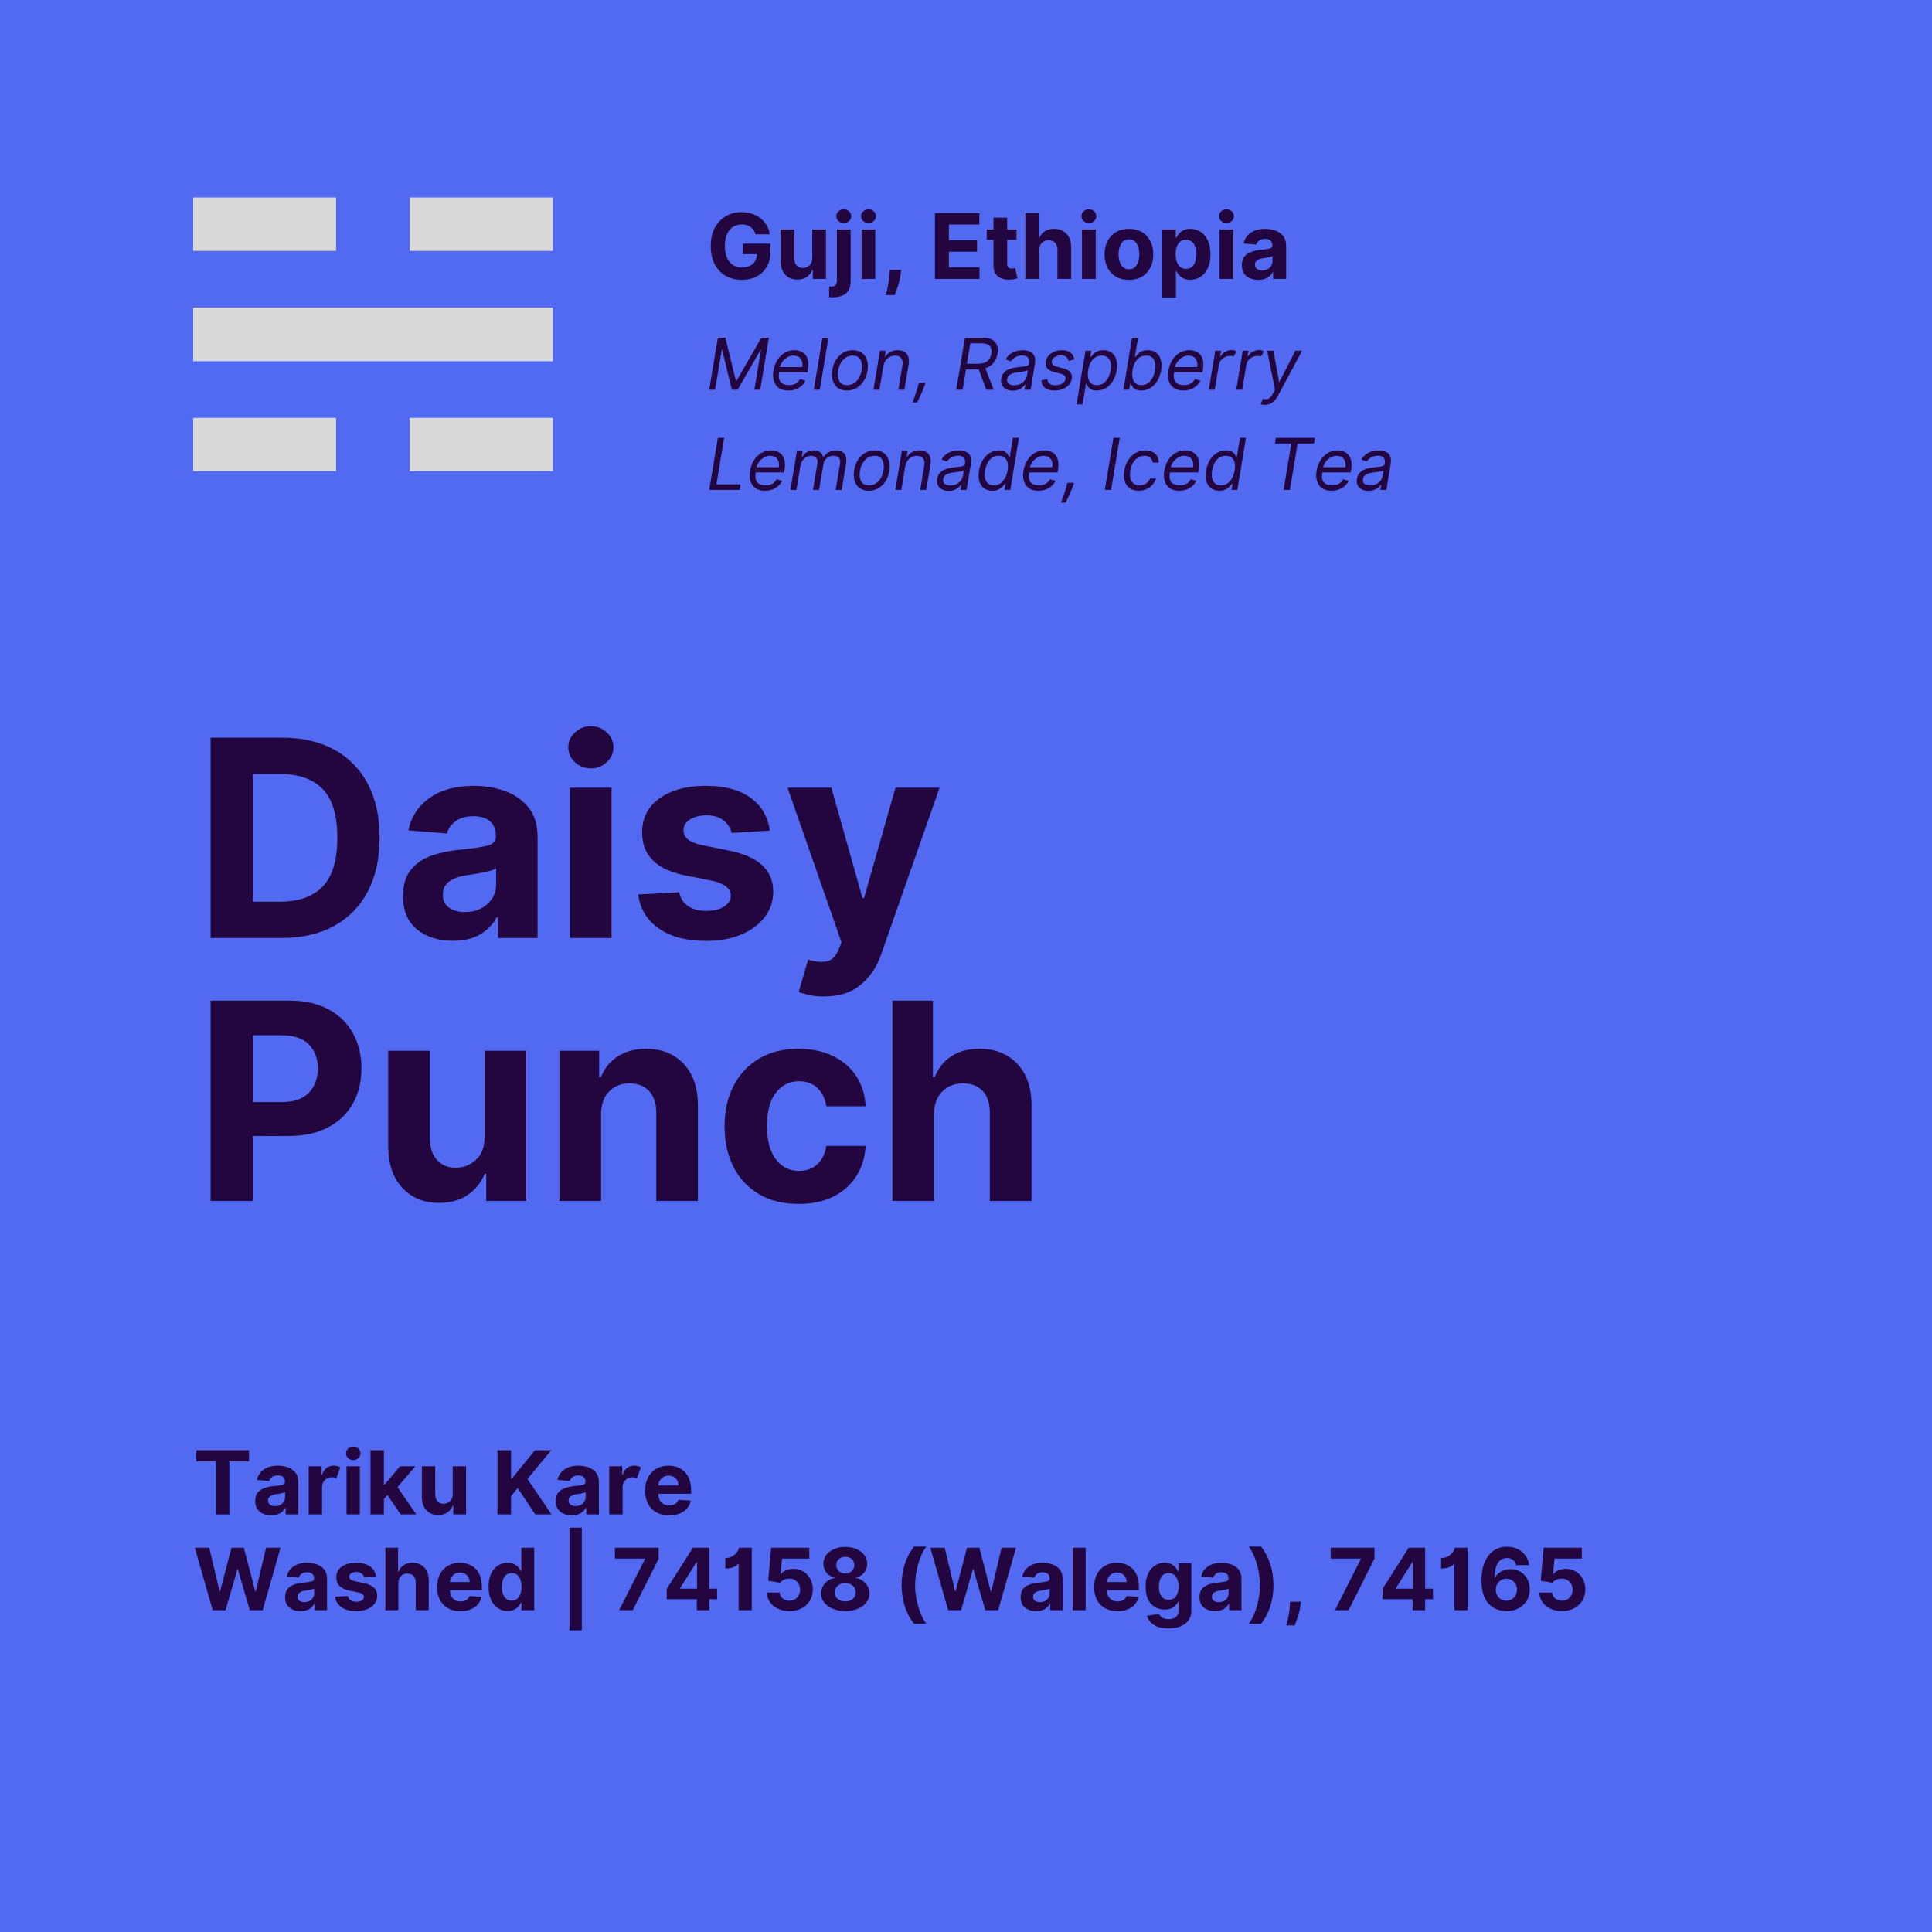 <svg xmlns="http://www.w3.org/2000/svg" xmlns:xlink="http://www.w3.org/1999/xlink" width="1080" zoomAndPan="magnify" viewBox="0 0 810 810" height="1080" preserveAspectRatio="xMidYMid meet" version="1.0"><defs><g></g><clipPath id="7d0c9c302f"><path d="M 81 82.797 L 232 82.797 L 232 197.547 L 81 197.547 Z M 81 82.797" clip-rule="nonzero"></path></clipPath></defs><rect x="-81" width="972" fill="#ffffff" y="-81" height="972" fill-opacity="1"></rect><rect x="-81" width="972" fill="#526af2" y="-81" height="972" fill-opacity="1"></rect><g clip-path="url(#7d0c9c302f)"><path fill="#d9d9d9" d="M 80.828 105.188 L 80.828 82.66 L 140.895 82.66 L 140.895 105.188 Z M 171.742 105.188 L 171.742 82.66 L 231.809 82.66 L 231.809 105.188 Z M 80.828 151.453 L 80.828 128.93 L 231.809 128.93 L 231.809 151.453 Z M 80.828 197.723 L 80.828 175.199 L 140.895 175.199 L 140.895 197.723 Z M 171.742 197.723 L 171.742 175.199 L 231.809 175.199 L 231.809 197.723 Z M 171.742 197.723" fill-opacity="1" fill-rule="nonzero"></path></g><g fill="#230640" fill-opacity="1"><g transform="translate(81, 393.256)"><g><path d="M 37.062 0 L 7.297 0 L 7.297 -83.984 L 37.312 -83.984 C 45.758 -83.984 53.035 -82.305 59.141 -78.953 C 65.254 -75.609 69.953 -70.805 73.234 -64.547 C 76.516 -58.285 78.156 -50.797 78.156 -42.078 C 78.156 -33.328 76.504 -25.805 73.203 -19.516 C 69.91 -13.234 65.195 -8.41 59.062 -5.047 C 52.926 -1.68 45.594 0 37.062 0 Z M 25.047 -15.219 L 36.328 -15.219 C 44.234 -15.219 50.227 -17.348 54.312 -21.609 C 58.395 -25.867 60.438 -32.691 60.438 -42.078 C 60.438 -51.391 58.395 -58.164 54.312 -62.406 C 50.227 -66.645 44.25 -68.766 36.375 -68.766 L 25.047 -68.766 Z M 25.047 -15.219"></path></g></g></g><g fill="#230640" fill-opacity="1"><g transform="translate(164.966, 393.256)"><g><path d="M 24.938 1.188 C 18.914 1.188 13.922 -0.379 9.953 -3.516 C 5.992 -6.66 4.016 -11.352 4.016 -17.594 C 4.016 -22.289 5.117 -25.977 7.328 -28.656 C 9.547 -31.344 12.453 -33.305 16.047 -34.547 C 19.641 -35.785 23.516 -36.598 27.672 -36.984 C 33.141 -37.535 37.051 -38.109 39.406 -38.703 C 41.758 -39.305 42.938 -40.617 42.938 -42.641 L 42.938 -42.891 C 42.938 -45.484 42.117 -47.488 40.484 -48.906 C 38.859 -50.332 36.555 -51.047 33.578 -51.047 C 30.43 -51.047 27.93 -50.363 26.078 -49 C 24.223 -47.633 22.992 -45.898 22.391 -43.797 L 6.234 -45.109 C 7.43 -50.848 10.414 -55.395 15.188 -58.75 C 19.957 -62.113 26.117 -63.797 33.672 -63.797 C 38.336 -63.797 42.707 -63.055 46.781 -61.578 C 50.852 -60.109 54.141 -57.805 56.641 -54.672 C 59.148 -51.547 60.406 -47.484 60.406 -42.484 L 60.406 0 L 43.828 0 L 43.828 -8.734 L 43.344 -8.734 C 41.812 -5.805 39.52 -3.422 36.469 -1.578 C 33.426 0.266 29.582 1.188 24.938 1.188 Z M 29.938 -10.859 C 33.758 -10.859 36.898 -11.973 39.359 -14.203 C 41.816 -16.43 43.047 -19.203 43.047 -22.516 L 43.047 -29.188 C 42.367 -28.727 41.312 -28.32 39.875 -27.969 C 38.438 -27.613 36.906 -27.305 35.281 -27.047 C 33.656 -26.785 32.203 -26.555 30.922 -26.359 C 27.859 -25.922 25.391 -25.062 23.516 -23.781 C 21.641 -22.5 20.703 -20.629 20.703 -18.172 C 20.703 -15.766 21.57 -13.941 23.312 -12.703 C 25.051 -11.473 27.258 -10.859 29.938 -10.859 Z M 29.938 -10.859"></path></g></g></g><g fill="#230640" fill-opacity="1"><g transform="translate(231.958, 393.256)"><g><path d="M 6.969 0 L 6.969 -62.984 L 24.438 -62.984 L 24.438 0 Z M 15.75 -71.109 C 13.176 -71.109 10.957 -71.973 9.094 -73.703 C 7.238 -75.441 6.312 -77.523 6.312 -79.953 C 6.312 -82.391 7.238 -84.469 9.094 -86.188 C 10.957 -87.914 13.176 -88.781 15.75 -88.781 C 18.344 -88.781 20.566 -87.914 22.422 -86.188 C 24.285 -84.469 25.219 -82.391 25.219 -79.953 C 25.219 -77.523 24.285 -75.441 22.422 -73.703 C 20.566 -71.973 18.344 -71.109 15.75 -71.109 Z M 15.75 -71.109"></path></g></g></g><g fill="#230640" fill-opacity="1"><g transform="translate(263.364, 393.256)"><g><path d="M 59.375 -45.016 L 43.375 -44.031 C 42.945 -46.062 41.844 -47.801 40.062 -49.25 C 38.281 -50.695 35.875 -51.422 32.844 -51.422 C 30.133 -51.422 27.844 -50.852 25.969 -49.719 C 24.102 -48.582 23.18 -47.07 23.203 -45.188 C 23.18 -43.688 23.773 -42.414 24.984 -41.375 C 26.203 -40.332 28.273 -39.5 31.203 -38.875 L 42.609 -36.578 C 54.711 -34.086 60.781 -28.398 60.812 -19.516 C 60.812 -15.391 59.598 -11.77 57.172 -8.656 C 54.754 -5.539 51.441 -3.113 47.234 -1.375 C 43.023 0.363 38.203 1.234 32.766 1.234 C 24.422 1.234 17.773 -0.504 12.828 -3.984 C 7.879 -7.473 5 -12.227 4.188 -18.25 L 21.359 -19.156 C 21.91 -16.582 23.176 -14.641 25.156 -13.328 C 27.133 -12.016 29.68 -11.359 32.797 -11.359 C 35.859 -11.359 38.328 -11.957 40.203 -13.156 C 42.078 -14.363 43.023 -15.895 43.047 -17.75 C 42.973 -20.863 40.285 -22.957 34.984 -24.031 L 24.062 -26.203 C 11.875 -28.629 5.805 -34.629 5.859 -44.203 C 5.836 -50.273 8.266 -55.055 13.141 -58.547 C 18.023 -62.047 24.5 -63.797 32.562 -63.797 C 40.508 -63.797 46.77 -62.113 51.344 -58.75 C 55.926 -55.395 58.602 -50.816 59.375 -45.016 Z M 59.375 -45.016"></path></g></g></g><g fill="#230640" fill-opacity="1"><g transform="translate(328.224, 393.256)"><g><path d="M 17.141 24.516 C 14.648 24.516 12.523 24.301 10.766 23.875 C 9.004 23.457 7.629 23.031 6.641 22.594 L 10.578 9.062 C 13.672 9.988 16.273 10.234 18.391 9.797 C 20.504 9.359 22.176 7.707 23.406 4.844 L 24.562 1.797 L 1.969 -62.984 L 20.344 -62.984 L 33.375 -16.734 L 34.031 -16.734 L 47.203 -62.984 L 65.688 -62.984 L 41.094 7.219 C 39.312 12.25 36.473 16.391 32.578 19.641 C 28.68 22.891 23.535 24.516 17.141 24.516 Z M 17.141 24.516"></path></g></g></g><g fill="#230640" fill-opacity="1"><g transform="translate(81, 503.506)"><g><path d="M 7.297 0 L 7.297 -83.984 L 40.438 -83.984 C 46.801 -83.984 52.223 -82.77 56.703 -80.344 C 61.191 -77.926 64.617 -74.578 66.984 -70.297 C 69.348 -66.023 70.531 -61.098 70.531 -55.516 C 70.531 -49.941 69.328 -45.031 66.922 -40.781 C 64.516 -36.531 61.035 -33.207 56.484 -30.812 C 51.93 -28.426 46.43 -27.234 39.984 -27.234 L 25.047 -27.234 L 25.047 0 Z M 25.047 -41.453 L 37.109 -41.453 C 42.191 -41.453 45.984 -42.754 48.484 -45.359 C 50.984 -47.973 52.234 -51.359 52.234 -55.516 C 52.234 -59.703 50.984 -63.07 48.484 -65.625 C 45.984 -68.188 42.164 -69.469 37.031 -69.469 L 25.047 -69.469 Z M 25.047 -41.453"></path></g></g></g><g fill="#230640" fill-opacity="1"><g transform="translate(155.782, 503.506)"><g><path d="M 47.359 -26.812 L 47.359 -62.984 L 64.828 -62.984 L 64.828 0 L 48.062 0 L 48.062 -11.438 L 47.406 -11.438 C 45.977 -7.75 43.617 -4.785 40.328 -2.547 C 37.035 -0.305 33.023 0.812 28.297 0.812 C 21.953 0.812 16.816 -1.297 12.891 -5.516 C 8.973 -9.734 7 -15.52 6.969 -22.875 L 6.969 -62.984 L 24.438 -62.984 L 24.438 -26 C 24.469 -22.281 25.469 -19.336 27.438 -17.172 C 29.406 -15.016 32.039 -13.938 35.344 -13.938 C 38.488 -13.938 41.285 -15.031 43.734 -17.219 C 46.18 -19.406 47.391 -22.602 47.359 -26.812 Z M 47.359 -26.812"></path></g></g></g><g fill="#230640" fill-opacity="1"><g transform="translate(227.571, 503.506)"><g><path d="M 24.438 -36.406 L 24.438 0 L 6.969 0 L 6.969 -62.984 L 23.625 -62.984 L 23.625 -51.875 L 24.359 -51.875 C 25.773 -55.531 28.113 -58.43 31.375 -60.578 C 34.645 -62.723 38.617 -63.797 43.297 -63.797 C 49.859 -63.797 55.117 -61.68 59.078 -57.453 C 63.047 -53.234 65.031 -47.453 65.031 -40.109 L 65.031 0 L 47.562 0 L 47.562 -36.984 C 47.594 -40.836 46.609 -43.848 44.609 -46.016 C 42.617 -48.191 39.875 -49.281 36.375 -49.281 C 32.844 -49.281 29.977 -48.148 27.781 -45.891 C 25.582 -43.641 24.469 -40.477 24.438 -36.406 Z M 24.438 -36.406"></path></g></g></g><g fill="#230640" fill-opacity="1"><g transform="translate(299.361, 503.506)"><g><path d="M 35.422 1.234 C 28.973 1.234 23.43 -0.141 18.797 -2.891 C 14.16 -5.641 10.602 -9.457 8.125 -14.344 C 5.656 -19.238 4.422 -24.875 4.422 -31.25 C 4.422 -37.695 5.672 -43.359 8.172 -48.234 C 10.68 -53.117 14.242 -56.93 18.859 -59.672 C 23.484 -62.422 28.977 -63.797 35.344 -63.797 C 40.844 -63.797 45.66 -62.797 49.797 -60.797 C 53.941 -58.805 57.207 -56.004 59.594 -52.391 C 61.988 -48.785 63.312 -44.551 63.562 -39.688 L 47.078 -39.688 C 46.609 -42.832 45.383 -45.367 43.406 -47.297 C 41.426 -49.223 38.836 -50.188 35.641 -50.188 C 31.586 -50.188 28.332 -48.562 25.875 -45.312 C 23.414 -42.062 22.188 -37.453 22.188 -31.484 C 22.188 -25.473 23.406 -20.82 25.844 -17.531 C 28.289 -14.238 31.555 -12.594 35.641 -12.594 C 38.641 -12.594 41.164 -13.5 43.219 -15.312 C 45.27 -17.133 46.555 -19.723 47.078 -23.078 L 63.562 -23.078 C 63.281 -18.273 61.973 -14.039 59.641 -10.375 C 57.305 -6.707 54.086 -3.852 49.984 -1.812 C 45.879 0.219 41.023 1.234 35.422 1.234 Z M 35.422 1.234"></path></g></g></g><g fill="#230640" fill-opacity="1"><g transform="translate(367.173, 503.506)"><g><path d="M 24.438 -36.406 L 24.438 0 L 6.969 0 L 6.969 -83.984 L 23.953 -83.984 L 23.953 -51.875 L 24.688 -51.875 C 26.133 -55.594 28.438 -58.508 31.594 -60.625 C 34.75 -62.738 38.719 -63.797 43.5 -63.797 C 50.062 -63.797 55.336 -61.691 59.328 -57.484 C 63.316 -53.273 65.301 -47.484 65.281 -40.109 L 65.281 0 L 47.812 0 L 47.812 -36.984 C 47.844 -40.867 46.863 -43.891 44.875 -46.047 C 42.895 -48.203 40.129 -49.281 36.578 -49.281 C 33.023 -49.281 30.117 -48.148 27.859 -45.891 C 25.609 -43.641 24.469 -40.477 24.438 -36.406 Z M 24.438 -36.406"></path></g></g></g><g fill="#230640" fill-opacity="1"><g transform="translate(81, 634.921)"><g><path d="M 1.312 -22.219 L 1.312 -26.906 L 23.422 -26.906 L 23.422 -22.219 L 15.172 -22.219 L 15.172 0 L 9.547 0 L 9.547 -22.219 Z M 1.312 -22.219"></path></g></g></g><g fill="#230640" fill-opacity="1"><g transform="translate(105.725, 634.921)"><g><path d="M 7.984 0.375 C 6.055 0.375 4.457 -0.125 3.188 -1.125 C 1.914 -2.133 1.281 -3.641 1.281 -5.641 C 1.281 -7.141 1.633 -8.316 2.344 -9.172 C 3.062 -10.035 3.992 -10.664 5.141 -11.062 C 6.297 -11.469 7.539 -11.734 8.875 -11.859 C 10.625 -12.023 11.875 -12.203 12.625 -12.391 C 13.375 -12.586 13.75 -13.016 13.75 -13.672 L 13.75 -13.75 C 13.75 -14.57 13.488 -15.211 12.969 -15.672 C 12.445 -16.129 11.711 -16.359 10.766 -16.359 C 9.754 -16.359 8.953 -16.141 8.359 -15.703 C 7.766 -15.266 7.367 -14.707 7.172 -14.031 L 2 -14.453 C 2.383 -16.297 3.336 -17.754 4.859 -18.828 C 6.391 -19.898 8.363 -20.438 10.781 -20.438 C 12.281 -20.438 13.68 -20.203 14.984 -19.734 C 16.297 -19.266 17.352 -18.523 18.156 -17.516 C 18.957 -16.516 19.359 -15.211 19.359 -13.609 L 19.359 0 L 14.047 0 L 14.047 -2.797 L 13.891 -2.797 C 13.398 -1.859 12.664 -1.094 11.688 -0.5 C 10.707 0.082 9.473 0.375 7.984 0.375 Z M 9.594 -3.484 C 10.82 -3.484 11.828 -3.836 12.609 -4.547 C 13.398 -5.266 13.797 -6.156 13.797 -7.219 L 13.797 -9.359 C 13.578 -9.203 13.238 -9.066 12.781 -8.953 C 12.32 -8.848 11.832 -8.754 11.312 -8.672 C 10.789 -8.586 10.32 -8.516 9.906 -8.453 C 8.926 -8.305 8.133 -8.023 7.531 -7.609 C 6.938 -7.203 6.641 -6.609 6.641 -5.828 C 6.641 -5.055 6.914 -4.473 7.469 -4.078 C 8.02 -3.68 8.727 -3.484 9.594 -3.484 Z M 9.594 -3.484"></path></g></g></g><g fill="#230640" fill-opacity="1"><g transform="translate(127.193, 634.921)"><g><path d="M 2.234 0 L 2.234 -20.188 L 7.656 -20.188 L 7.656 -16.656 L 7.875 -16.656 C 8.238 -17.914 8.852 -18.863 9.719 -19.5 C 10.582 -20.145 11.582 -20.469 12.719 -20.469 C 13.258 -20.469 13.758 -20.398 14.219 -20.266 C 14.688 -20.141 15.109 -19.961 15.484 -19.734 L 13.797 -15.109 C 13.535 -15.242 13.25 -15.352 12.938 -15.438 C 12.625 -15.531 12.273 -15.578 11.891 -15.578 C 10.766 -15.578 9.805 -15.191 9.016 -14.422 C 8.234 -13.648 7.836 -12.648 7.828 -11.422 L 7.828 0 Z M 2.234 0"></path></g></g></g><g fill="#230640" fill-opacity="1"><g transform="translate(143.05, 634.921)"><g><path d="M 2.234 0 L 2.234 -20.188 L 7.828 -20.188 L 7.828 0 Z M 5.047 -22.781 C 4.223 -22.781 3.508 -23.055 2.906 -23.609 C 2.312 -24.172 2.016 -24.844 2.016 -25.625 C 2.016 -26.406 2.312 -27.07 2.906 -27.625 C 3.508 -28.176 4.223 -28.453 5.047 -28.453 C 5.879 -28.453 6.594 -28.176 7.188 -27.625 C 7.781 -27.07 8.078 -26.406 8.078 -25.625 C 8.078 -24.844 7.781 -24.172 7.188 -23.609 C 6.594 -23.055 5.879 -22.781 5.047 -22.781 Z M 5.047 -22.781"></path></g></g></g><g fill="#230640" fill-opacity="1"><g transform="translate(153.113, 634.921)"><g><path d="M 2.234 0 L 2.234 -26.906 L 7.828 -26.906 L 7.828 -12.516 L 8.141 -12.516 L 14.594 -20.188 L 21.016 -20.188 L 13.531 -11.438 L 21.406 0 L 14.844 0 L 9.344 -8.141 L 7.828 -6.406 L 7.828 0 Z M 2.234 0"></path></g></g></g><g fill="#230640" fill-opacity="1"><g transform="translate(174.633, 634.921)"><g><path d="M 15.172 -8.594 L 15.172 -20.188 L 20.766 -20.188 L 20.766 0 L 15.406 0 L 15.406 -3.672 L 15.188 -3.672 C 14.727 -2.484 13.973 -1.531 12.922 -0.812 C 11.867 -0.094 10.582 0.266 9.062 0.266 C 7.031 0.266 5.383 -0.41 4.125 -1.766 C 2.875 -3.117 2.242 -4.973 2.234 -7.328 L 2.234 -20.188 L 7.828 -20.188 L 7.828 -8.328 C 7.836 -7.141 8.156 -6.195 8.781 -5.5 C 9.414 -4.812 10.266 -4.469 11.328 -4.469 C 12.336 -4.469 13.234 -4.816 14.016 -5.516 C 14.797 -6.211 15.18 -7.238 15.172 -8.594 Z M 15.172 -8.594"></path></g></g></g><g fill="#230640" fill-opacity="1"><g transform="translate(197.638, 634.921)"><g></g></g></g><g fill="#230640" fill-opacity="1"><g transform="translate(206.217, 634.921)"><g><path d="M 2.344 0 L 2.344 -26.906 L 8.031 -26.906 L 8.031 -15.047 L 8.391 -15.047 L 18.062 -26.906 L 24.891 -26.906 L 14.906 -14.859 L 25 0 L 18.203 0 L 10.828 -11.062 L 8.031 -7.641 L 8.031 0 Z M 2.344 0"></path></g></g></g><g fill="#230640" fill-opacity="1"><g transform="translate(231.73, 634.921)"><g><path d="M 7.984 0.375 C 6.055 0.375 4.457 -0.125 3.188 -1.125 C 1.914 -2.133 1.281 -3.641 1.281 -5.641 C 1.281 -7.141 1.633 -8.316 2.344 -9.172 C 3.062 -10.035 3.992 -10.664 5.141 -11.062 C 6.297 -11.469 7.539 -11.734 8.875 -11.859 C 10.625 -12.023 11.875 -12.203 12.625 -12.391 C 13.375 -12.586 13.75 -13.016 13.75 -13.672 L 13.75 -13.75 C 13.75 -14.57 13.488 -15.211 12.969 -15.672 C 12.445 -16.129 11.711 -16.359 10.766 -16.359 C 9.754 -16.359 8.953 -16.141 8.359 -15.703 C 7.766 -15.266 7.367 -14.707 7.172 -14.031 L 2 -14.453 C 2.383 -16.297 3.336 -17.754 4.859 -18.828 C 6.391 -19.898 8.363 -20.438 10.781 -20.438 C 12.281 -20.438 13.68 -20.203 14.984 -19.734 C 16.297 -19.266 17.352 -18.523 18.156 -17.516 C 18.957 -16.516 19.359 -15.211 19.359 -13.609 L 19.359 0 L 14.047 0 L 14.047 -2.797 L 13.891 -2.797 C 13.398 -1.859 12.664 -1.094 11.688 -0.5 C 10.707 0.082 9.473 0.375 7.984 0.375 Z M 9.594 -3.484 C 10.82 -3.484 11.828 -3.836 12.609 -4.547 C 13.398 -5.266 13.797 -6.156 13.797 -7.219 L 13.797 -9.359 C 13.578 -9.203 13.238 -9.066 12.781 -8.953 C 12.32 -8.848 11.832 -8.754 11.312 -8.672 C 10.789 -8.586 10.32 -8.516 9.906 -8.453 C 8.926 -8.305 8.133 -8.023 7.531 -7.609 C 6.938 -7.203 6.641 -6.609 6.641 -5.828 C 6.641 -5.055 6.914 -4.473 7.469 -4.078 C 8.02 -3.68 8.727 -3.484 9.594 -3.484 Z M 9.594 -3.484"></path></g></g></g><g fill="#230640" fill-opacity="1"><g transform="translate(253.197, 634.921)"><g><path d="M 2.234 0 L 2.234 -20.188 L 7.656 -20.188 L 7.656 -16.656 L 7.875 -16.656 C 8.238 -17.914 8.852 -18.863 9.719 -19.5 C 10.582 -20.145 11.582 -20.469 12.719 -20.469 C 13.258 -20.469 13.758 -20.398 14.219 -20.266 C 14.688 -20.141 15.109 -19.961 15.484 -19.734 L 13.797 -15.109 C 13.535 -15.242 13.25 -15.352 12.938 -15.438 C 12.625 -15.531 12.273 -15.578 11.891 -15.578 C 10.766 -15.578 9.805 -15.191 9.016 -14.422 C 8.234 -13.648 7.836 -12.648 7.828 -11.422 L 7.828 0 Z M 2.234 0"></path></g></g></g><g fill="#230640" fill-opacity="1"><g transform="translate(269.055, 634.921)"><g><path d="M 11.438 0.391 C 9.363 0.391 7.578 -0.031 6.078 -0.875 C 4.586 -1.719 3.438 -2.914 2.625 -4.469 C 1.82 -6.031 1.422 -7.875 1.422 -10 C 1.422 -12.07 1.82 -13.891 2.625 -15.453 C 3.438 -17.023 4.57 -18.25 6.031 -19.125 C 7.5 -20 9.223 -20.438 11.203 -20.438 C 12.984 -20.438 14.586 -20.062 16.016 -19.312 C 17.453 -18.562 18.586 -17.426 19.422 -15.906 C 20.266 -14.383 20.688 -12.484 20.688 -10.203 L 20.688 -8.656 L 6.953 -8.656 L 6.953 -8.641 C 6.953 -7.141 7.363 -5.953 8.188 -5.078 C 9.008 -4.211 10.117 -3.781 11.516 -3.781 C 12.453 -3.781 13.266 -3.977 13.953 -4.375 C 14.641 -4.77 15.125 -5.352 15.406 -6.125 L 20.578 -5.781 C 20.18 -3.906 19.18 -2.406 17.578 -1.281 C 15.973 -0.164 13.926 0.391 11.438 0.391 Z M 6.953 -12.125 L 15.422 -12.125 C 15.41 -13.32 15.023 -14.312 14.266 -15.094 C 13.504 -15.875 12.516 -16.266 11.297 -16.266 C 10.055 -16.266 9.035 -15.859 8.234 -15.047 C 7.441 -14.242 7.016 -13.27 6.953 -12.125 Z M 6.953 -12.125"></path></g></g></g><g fill="#230640" fill-opacity="1"><g transform="translate(81, 675.092)"><g><path d="M 8.172 0 L 0.672 -26.188 L 6.719 -26.188 L 11.062 -7.984 L 11.281 -7.984 L 16.062 -26.188 L 21.234 -26.188 L 26 -7.953 L 26.234 -7.953 L 30.562 -26.188 L 36.609 -26.188 L 29.125 0 L 23.734 0 L 18.734 -17.125 L 18.531 -17.125 L 13.562 0 Z M 8.172 0"></path></g></g></g><g fill="#230640" fill-opacity="1"><g transform="translate(118.291, 675.092)"><g><path d="M 7.766 0.375 C 5.891 0.375 4.332 -0.113 3.094 -1.094 C 1.863 -2.07 1.25 -3.535 1.25 -5.484 C 1.25 -6.953 1.594 -8.102 2.281 -8.938 C 2.977 -9.77 3.883 -10.379 5 -10.766 C 6.125 -11.16 7.332 -11.414 8.625 -11.531 C 10.332 -11.695 11.551 -11.875 12.281 -12.062 C 13.02 -12.25 13.391 -12.66 13.391 -13.297 L 13.391 -13.375 C 13.391 -14.188 13.133 -14.812 12.625 -15.25 C 12.113 -15.695 11.395 -15.922 10.469 -15.922 C 9.488 -15.922 8.707 -15.707 8.125 -15.281 C 7.551 -14.852 7.172 -14.312 6.984 -13.656 L 1.938 -14.062 C 2.312 -15.852 3.242 -17.27 4.734 -18.312 C 6.223 -19.363 8.145 -19.891 10.5 -19.891 C 11.957 -19.891 13.316 -19.66 14.578 -19.203 C 15.848 -18.742 16.875 -18.023 17.656 -17.047 C 18.438 -16.066 18.828 -14.801 18.828 -13.25 L 18.828 0 L 13.672 0 L 13.672 -2.719 L 13.516 -2.719 C 13.035 -1.812 12.32 -1.066 11.375 -0.484 C 10.426 0.086 9.223 0.375 7.766 0.375 Z M 9.328 -3.391 C 10.523 -3.391 11.504 -3.734 12.266 -4.422 C 13.035 -5.117 13.422 -5.984 13.422 -7.016 L 13.422 -9.109 C 13.211 -8.961 12.883 -8.832 12.438 -8.719 C 11.988 -8.602 11.508 -8.504 11 -8.422 C 10.488 -8.348 10.035 -8.281 9.641 -8.219 C 8.68 -8.082 7.91 -7.812 7.328 -7.406 C 6.742 -7.008 6.453 -6.426 6.453 -5.656 C 6.453 -4.906 6.723 -4.336 7.266 -3.953 C 7.805 -3.578 8.492 -3.391 9.328 -3.391 Z M 9.328 -3.391"></path></g></g></g><g fill="#230640" fill-opacity="1"><g transform="translate(139.181, 675.092)"><g><path d="M 18.516 -14.031 L 13.531 -13.734 C 13.395 -14.359 13.047 -14.895 12.484 -15.344 C 11.93 -15.801 11.18 -16.031 10.234 -16.031 C 9.391 -16.031 8.676 -15.852 8.094 -15.5 C 7.508 -15.145 7.223 -14.676 7.234 -14.094 C 7.223 -13.625 7.406 -13.223 7.781 -12.891 C 8.164 -12.566 8.816 -12.312 9.734 -12.125 L 13.281 -11.406 C 17.062 -10.625 18.953 -8.848 18.953 -6.078 C 18.953 -4.797 18.578 -3.664 17.828 -2.688 C 17.078 -1.719 16.047 -0.961 14.734 -0.422 C 13.422 0.117 11.914 0.391 10.219 0.391 C 7.613 0.391 5.539 -0.148 4 -1.234 C 2.457 -2.328 1.555 -3.812 1.297 -5.688 L 6.656 -5.969 C 6.832 -5.164 7.227 -4.562 7.844 -4.156 C 8.457 -3.75 9.254 -3.547 10.234 -3.547 C 11.18 -3.547 11.945 -3.734 12.531 -4.109 C 13.113 -4.484 13.41 -4.957 13.422 -5.531 C 13.398 -6.508 12.562 -7.16 10.906 -7.484 L 7.5 -8.172 C 3.695 -8.93 1.805 -10.801 1.828 -13.781 C 1.816 -15.676 2.57 -17.164 4.094 -18.25 C 5.613 -19.344 7.633 -19.891 10.156 -19.891 C 12.633 -19.891 14.586 -19.363 16.016 -18.312 C 17.441 -17.27 18.273 -15.844 18.516 -14.031 Z M 18.516 -14.031"></path></g></g></g><g fill="#230640" fill-opacity="1"><g transform="translate(159.405, 675.092)"><g><path d="M 7.625 -11.359 L 7.625 0 L 2.172 0 L 2.172 -26.188 L 7.469 -26.188 L 7.469 -16.172 L 7.703 -16.172 C 8.148 -17.328 8.863 -18.234 9.844 -18.891 C 10.832 -19.555 12.07 -19.891 13.562 -19.891 C 15.602 -19.891 17.242 -19.234 18.484 -17.922 C 19.734 -16.609 20.359 -14.801 20.359 -12.5 L 20.359 0 L 14.906 0 L 14.906 -11.531 C 14.914 -12.738 14.609 -13.676 13.984 -14.344 C 13.367 -15.02 12.508 -15.359 11.406 -15.359 C 10.289 -15.359 9.379 -15.004 8.672 -14.297 C 7.973 -13.598 7.625 -12.617 7.625 -11.359 Z M 7.625 -11.359"></path></g></g></g><g fill="#230640" fill-opacity="1"><g transform="translate(181.88, 675.092)"><g><path d="M 11.125 0.391 C 9.113 0.391 7.379 -0.02 5.922 -0.844 C 4.461 -1.664 3.336 -2.832 2.547 -4.344 C 1.766 -5.863 1.375 -7.66 1.375 -9.734 C 1.375 -11.754 1.766 -13.523 2.547 -15.047 C 3.336 -16.566 4.445 -17.754 5.875 -18.609 C 7.301 -19.461 8.977 -19.891 10.906 -19.891 C 12.633 -19.891 14.195 -19.52 15.594 -18.781 C 16.988 -18.051 18.094 -16.945 18.906 -15.469 C 19.727 -13.988 20.141 -12.141 20.141 -9.922 L 20.141 -8.422 L 6.766 -8.422 L 6.766 -8.406 C 6.766 -6.945 7.164 -5.797 7.969 -4.953 C 8.77 -4.109 9.852 -3.688 11.219 -3.688 C 12.125 -3.688 12.91 -3.875 13.578 -4.25 C 14.242 -4.633 14.711 -5.203 14.984 -5.953 L 20.016 -5.625 C 19.629 -3.801 18.656 -2.344 17.094 -1.25 C 15.539 -0.156 13.551 0.391 11.125 0.391 Z M 6.766 -11.797 L 15.016 -11.797 C 15.004 -12.961 14.625 -13.926 13.875 -14.688 C 13.133 -15.445 12.176 -15.828 11 -15.828 C 9.781 -15.828 8.785 -15.43 8.016 -14.641 C 7.242 -13.859 6.828 -12.91 6.766 -11.797 Z M 6.766 -11.797"></path></g></g></g><g fill="#230640" fill-opacity="1"><g transform="translate(203.395, 675.092)"><g><path d="M 9.406 0.312 C 7.914 0.312 6.566 -0.07 5.359 -0.844 C 4.16 -1.613 3.207 -2.75 2.5 -4.25 C 1.789 -5.75 1.438 -7.598 1.438 -9.797 C 1.438 -12.047 1.801 -13.914 2.531 -15.406 C 3.258 -16.906 4.227 -18.023 5.438 -18.766 C 6.645 -19.516 7.961 -19.891 9.391 -19.891 C 10.492 -19.891 11.41 -19.703 12.141 -19.328 C 12.879 -18.961 13.477 -18.504 13.938 -17.953 C 14.395 -17.41 14.742 -16.875 14.984 -16.344 L 15.156 -16.344 L 15.156 -26.188 L 20.578 -26.188 L 20.578 0 L 15.219 0 L 15.219 -3.141 L 14.984 -3.141 C 14.734 -2.598 14.375 -2.062 13.906 -1.531 C 13.438 -1 12.832 -0.555 12.094 -0.203 C 11.363 0.141 10.469 0.312 9.406 0.312 Z M 11.141 -4.016 C 12.453 -4.016 13.469 -4.547 14.188 -5.609 C 14.906 -6.672 15.266 -8.07 15.266 -9.812 C 15.266 -11.57 14.906 -12.969 14.188 -14 C 13.469 -15.039 12.453 -15.562 11.141 -15.562 C 9.785 -15.562 8.754 -15.031 8.047 -13.969 C 7.348 -12.906 7 -11.52 7 -9.812 C 7 -8.102 7.352 -6.707 8.062 -5.625 C 8.77 -4.551 9.797 -4.016 11.141 -4.016 Z M 11.141 -4.016"></path></g></g></g><g fill="#230640" fill-opacity="1"><g transform="translate(226.266, 675.092)"><g></g></g></g><g fill="#230640" fill-opacity="1"><g transform="translate(234.614, 675.092)"><g><path d="M 9.312 -34.625 L 9.312 8.438 L 4.141 8.438 L 4.141 -34.625 Z M 9.312 -34.625"></path></g></g></g><g fill="#230640" fill-opacity="1"><g transform="translate(248.063, 675.092)"><g></g></g></g><g fill="#230640" fill-opacity="1"><g transform="translate(256.411, 675.092)"><g><path d="M 3.156 0 L 14.016 -21.484 L 14.016 -21.656 L 1.375 -21.656 L 1.375 -26.188 L 19.734 -26.188 L 19.734 -21.594 L 8.875 0 Z M 3.156 0"></path></g></g></g><g fill="#230640" fill-opacity="1"><g transform="translate(277.824, 675.092)"><g><path d="M 1.719 -4.609 L 1.719 -8.969 L 12.656 -26.188 L 19.578 -26.188 L 19.578 -9.031 L 22.828 -9.031 L 22.828 -4.609 L 19.578 -4.609 L 19.578 0 L 14.297 0 L 14.297 -4.609 Z M 14.391 -9.031 L 14.391 -20.141 L 14.188 -20.141 L 7.297 -9.25 L 7.297 -9.031 Z M 14.391 -9.031"></path></g></g></g><g fill="#230640" fill-opacity="1"><g transform="translate(302.229, 675.092)"><g><path d="M 12.969 -26.188 L 12.969 0 L 7.438 0 L 7.438 -19.406 L 7.203 -19.406 C 6.922 -18.969 6.32 -18.535 5.406 -18.109 C 4.5 -17.68 3.316 -17.469 1.859 -17.469 L 1.859 -21.859 C 2.984 -21.859 3.969 -22.109 4.812 -22.609 C 5.656 -23.109 6.316 -23.695 6.797 -24.375 C 7.273 -25.051 7.523 -25.656 7.547 -26.188 Z M 12.969 -26.188"></path></g></g></g><g fill="#230640" fill-opacity="1"><g transform="translate(319.296, 675.092)"><g><path d="M 11.688 0.359 C 9.875 0.359 8.258 0.023 6.844 -0.641 C 5.438 -1.305 4.32 -2.223 3.5 -3.391 C 2.676 -4.555 2.25 -5.895 2.219 -7.406 L 7.578 -7.406 C 7.648 -6.383 8.078 -5.555 8.859 -4.922 C 9.641 -4.297 10.582 -3.984 11.688 -3.984 C 12.977 -3.984 14.039 -4.41 14.875 -5.266 C 15.719 -6.117 16.141 -7.227 16.141 -8.594 C 16.141 -9.969 15.711 -11.086 14.859 -11.953 C 14.016 -12.816 12.93 -13.25 11.609 -13.25 C 10.828 -13.25 10.078 -13.094 9.359 -12.781 C 8.648 -12.469 8.098 -12.039 7.703 -11.5 L 2.781 -12.375 L 4.016 -26.188 L 20.016 -26.188 L 20.016 -21.656 L 8.578 -21.656 L 7.906 -15.094 L 8.047 -15.094 C 8.516 -15.738 9.211 -16.273 10.141 -16.703 C 11.066 -17.129 12.102 -17.344 13.25 -17.344 C 14.832 -17.344 16.238 -16.973 17.469 -16.234 C 18.707 -15.492 19.688 -14.473 20.406 -13.172 C 21.125 -11.879 21.477 -10.398 21.469 -8.734 C 21.477 -6.961 21.07 -5.395 20.25 -4.031 C 19.426 -2.664 18.273 -1.594 16.797 -0.812 C 15.328 -0.031 13.625 0.359 11.688 0.359 Z M 11.688 0.359"></path></g></g></g><g fill="#230640" fill-opacity="1"><g transform="translate(342.499, 675.092)"><g><path d="M 11.891 0.359 C 9.922 0.359 8.172 0.035 6.641 -0.609 C 5.109 -1.254 3.906 -2.133 3.031 -3.25 C 2.164 -4.363 1.734 -5.629 1.734 -7.047 C 1.734 -8.141 1.984 -9.141 2.484 -10.047 C 2.984 -10.961 3.66 -11.723 4.516 -12.328 C 5.379 -12.941 6.348 -13.336 7.422 -13.516 L 7.422 -13.688 C 6.023 -13.969 4.891 -14.645 4.016 -15.719 C 3.141 -16.801 2.703 -18.062 2.703 -19.5 C 2.703 -20.852 3.098 -22.062 3.891 -23.125 C 4.691 -24.188 5.785 -25.02 7.172 -25.625 C 8.555 -26.238 10.129 -26.547 11.891 -26.547 C 13.648 -26.547 15.223 -26.238 16.609 -25.625 C 17.992 -25.02 19.082 -24.188 19.875 -23.125 C 20.676 -22.062 21.078 -20.852 21.078 -19.5 C 21.066 -18.051 20.625 -16.789 19.75 -15.719 C 18.875 -14.645 17.75 -13.969 16.375 -13.688 L 16.375 -13.516 C 17.426 -13.336 18.379 -12.941 19.234 -12.328 C 20.086 -11.723 20.77 -10.961 21.281 -10.047 C 21.789 -9.141 22.047 -8.141 22.047 -7.047 C 22.047 -5.629 21.609 -4.363 20.734 -3.25 C 19.867 -2.133 18.672 -1.254 17.141 -0.609 C 15.609 0.035 13.859 0.359 11.891 0.359 Z M 11.891 -3.703 C 13.203 -3.703 14.258 -4.051 15.062 -4.75 C 15.875 -5.457 16.281 -6.367 16.281 -7.484 C 16.281 -8.609 15.863 -9.535 15.031 -10.266 C 14.207 -11.004 13.16 -11.375 11.891 -11.375 C 10.617 -11.375 9.566 -11.004 8.734 -10.266 C 7.898 -9.535 7.484 -8.609 7.484 -7.484 C 7.484 -6.367 7.891 -5.457 8.703 -4.75 C 9.516 -4.051 10.578 -3.703 11.891 -3.703 Z M 11.891 -15.406 C 12.984 -15.406 13.883 -15.734 14.594 -16.391 C 15.312 -17.047 15.672 -17.891 15.672 -18.922 C 15.672 -19.93 15.316 -20.758 14.609 -21.406 C 13.91 -22.051 13.004 -22.375 11.891 -22.375 C 10.773 -22.375 9.863 -22.051 9.156 -21.406 C 8.457 -20.77 8.109 -19.941 8.109 -18.922 C 8.109 -17.891 8.461 -17.047 9.172 -16.391 C 9.879 -15.734 10.785 -15.406 11.891 -15.406 Z M 11.891 -15.406"></path></g></g></g><g fill="#230640" fill-opacity="1"><g transform="translate(366.29, 675.092)"><g></g></g></g><g fill="#230640" fill-opacity="1"><g transform="translate(374.639, 675.092)"><g><path d="M 3.375 -10.5 C 3.375 -16.789 5.098 -22.18 8.547 -26.672 L 13.75 -26.672 C 12.852 -25.547 12.051 -24.102 11.344 -22.344 C 10.633 -20.582 10.07 -18.672 9.656 -16.609 C 9.238 -14.555 9.031 -12.52 9.031 -10.5 C 9.031 -8.477 9.238 -6.438 9.656 -4.375 C 10.07 -2.32 10.633 -0.414 11.344 1.344 C 12.051 3.113 12.852 4.562 13.75 5.688 L 8.547 5.688 C 5.098 1.195 3.375 -4.195 3.375 -10.5 Z M 3.375 -10.5"></path></g></g></g><g fill="#230640" fill-opacity="1"><g transform="translate(389.366, 675.092)"><g><path d="M 8.172 0 L 0.672 -26.188 L 6.719 -26.188 L 11.062 -7.984 L 11.281 -7.984 L 16.062 -26.188 L 21.234 -26.188 L 26 -7.953 L 26.234 -7.953 L 30.562 -26.188 L 36.609 -26.188 L 29.125 0 L 23.734 0 L 18.734 -17.125 L 18.531 -17.125 L 13.562 0 Z M 8.172 0"></path></g></g></g><g fill="#230640" fill-opacity="1"><g transform="translate(426.657, 675.092)"><g><path d="M 7.766 0.375 C 5.891 0.375 4.332 -0.113 3.094 -1.094 C 1.863 -2.07 1.25 -3.535 1.25 -5.484 C 1.25 -6.953 1.594 -8.102 2.281 -8.938 C 2.977 -9.77 3.883 -10.379 5 -10.766 C 6.125 -11.16 7.332 -11.414 8.625 -11.531 C 10.332 -11.695 11.551 -11.875 12.281 -12.062 C 13.02 -12.25 13.391 -12.66 13.391 -13.297 L 13.391 -13.375 C 13.391 -14.188 13.133 -14.812 12.625 -15.25 C 12.113 -15.695 11.395 -15.922 10.469 -15.922 C 9.488 -15.922 8.707 -15.707 8.125 -15.281 C 7.551 -14.852 7.172 -14.312 6.984 -13.656 L 1.938 -14.062 C 2.312 -15.852 3.242 -17.27 4.734 -18.312 C 6.223 -19.363 8.145 -19.891 10.5 -19.891 C 11.957 -19.891 13.316 -19.66 14.578 -19.203 C 15.848 -18.742 16.875 -18.023 17.656 -17.047 C 18.438 -16.066 18.828 -14.801 18.828 -13.25 L 18.828 0 L 13.672 0 L 13.672 -2.719 L 13.516 -2.719 C 13.035 -1.812 12.32 -1.066 11.375 -0.484 C 10.426 0.086 9.223 0.375 7.766 0.375 Z M 9.328 -3.391 C 10.523 -3.391 11.504 -3.734 12.266 -4.422 C 13.035 -5.117 13.422 -5.984 13.422 -7.016 L 13.422 -9.109 C 13.211 -8.961 12.883 -8.832 12.438 -8.719 C 11.988 -8.602 11.508 -8.504 11 -8.422 C 10.488 -8.348 10.035 -8.281 9.641 -8.219 C 8.68 -8.082 7.91 -7.812 7.328 -7.406 C 6.742 -7.008 6.453 -6.426 6.453 -5.656 C 6.453 -4.906 6.723 -4.336 7.266 -3.953 C 7.805 -3.578 8.492 -3.391 9.328 -3.391 Z M 9.328 -3.391"></path></g></g></g><g fill="#230640" fill-opacity="1"><g transform="translate(447.546, 675.092)"><g><path d="M 7.625 -26.188 L 7.625 0 L 2.172 0 L 2.172 -26.188 Z M 7.625 -26.188"></path></g></g></g><g fill="#230640" fill-opacity="1"><g transform="translate(457.339, 675.092)"><g><path d="M 11.125 0.391 C 9.113 0.391 7.379 -0.02 5.922 -0.844 C 4.461 -1.664 3.336 -2.832 2.547 -4.344 C 1.766 -5.863 1.375 -7.66 1.375 -9.734 C 1.375 -11.754 1.766 -13.523 2.547 -15.047 C 3.336 -16.566 4.445 -17.754 5.875 -18.609 C 7.301 -19.461 8.977 -19.891 10.906 -19.891 C 12.633 -19.891 14.195 -19.52 15.594 -18.781 C 16.988 -18.051 18.094 -16.945 18.906 -15.469 C 19.727 -13.988 20.141 -12.141 20.141 -9.922 L 20.141 -8.422 L 6.766 -8.422 L 6.766 -8.406 C 6.766 -6.945 7.164 -5.797 7.969 -4.953 C 8.77 -4.109 9.852 -3.688 11.219 -3.688 C 12.125 -3.688 12.91 -3.875 13.578 -4.25 C 14.242 -4.633 14.711 -5.203 14.984 -5.953 L 20.016 -5.625 C 19.629 -3.801 18.656 -2.344 17.094 -1.25 C 15.539 -0.156 13.551 0.391 11.125 0.391 Z M 6.766 -11.797 L 15.016 -11.797 C 15.004 -12.961 14.625 -13.926 13.875 -14.688 C 13.133 -15.445 12.176 -15.828 11 -15.828 C 9.781 -15.828 8.785 -15.43 8.016 -14.641 C 7.242 -13.859 6.828 -12.91 6.766 -11.797 Z M 6.766 -11.797"></path></g></g></g><g fill="#230640" fill-opacity="1"><g transform="translate(478.855, 675.092)"><g><path d="M 11.016 7.641 C 8.379 7.641 6.305 7.117 4.797 6.078 C 3.285 5.047 2.367 3.785 2.047 2.297 L 7.078 1.625 C 7.305 2.156 7.738 2.641 8.375 3.078 C 9.02 3.516 9.941 3.734 11.141 3.734 C 12.328 3.734 13.305 3.453 14.078 2.891 C 14.848 2.328 15.234 1.398 15.234 0.109 L 15.234 -3.484 L 15.016 -3.484 C 14.648 -2.672 14.016 -1.93 13.109 -1.266 C 12.211 -0.609 10.977 -0.281 9.406 -0.281 C 7.938 -0.281 6.598 -0.625 5.391 -1.312 C 4.18 -2.008 3.219 -3.062 2.5 -4.469 C 1.789 -5.883 1.438 -7.68 1.438 -9.859 C 1.438 -12.086 1.801 -13.941 2.531 -15.422 C 3.258 -16.91 4.227 -18.023 5.438 -18.766 C 6.645 -19.516 7.961 -19.891 9.391 -19.891 C 10.492 -19.891 11.414 -19.703 12.156 -19.328 C 12.895 -18.961 13.492 -18.504 13.953 -17.953 C 14.422 -17.41 14.773 -16.875 15.016 -16.344 L 15.219 -16.344 L 15.219 -19.641 L 20.625 -19.641 L 20.625 0.188 C 20.625 1.82 20.211 3.191 19.391 4.297 C 18.566 5.398 17.43 6.234 15.984 6.797 C 14.547 7.359 12.891 7.641 11.016 7.641 Z M 11.141 -4.375 C 12.453 -4.375 13.469 -4.859 14.188 -5.828 C 14.906 -6.797 15.266 -8.145 15.266 -9.875 C 15.266 -11.602 14.906 -12.984 14.188 -14.016 C 13.469 -15.047 12.453 -15.562 11.141 -15.562 C 9.785 -15.562 8.754 -15.031 8.047 -13.969 C 7.348 -12.914 7 -11.551 7 -9.875 C 7 -8.188 7.352 -6.848 8.062 -5.859 C 8.77 -4.867 9.797 -4.375 11.141 -4.375 Z M 11.141 -4.375"></path></g></g></g><g fill="#230640" fill-opacity="1"><g transform="translate(501.649, 675.092)"><g><path d="M 7.766 0.375 C 5.891 0.375 4.332 -0.113 3.094 -1.094 C 1.863 -2.07 1.25 -3.535 1.25 -5.484 C 1.25 -6.953 1.594 -8.102 2.281 -8.938 C 2.977 -9.77 3.883 -10.379 5 -10.766 C 6.125 -11.16 7.332 -11.414 8.625 -11.531 C 10.332 -11.695 11.551 -11.875 12.281 -12.062 C 13.02 -12.25 13.391 -12.66 13.391 -13.297 L 13.391 -13.375 C 13.391 -14.188 13.133 -14.812 12.625 -15.25 C 12.113 -15.695 11.395 -15.922 10.469 -15.922 C 9.488 -15.922 8.707 -15.707 8.125 -15.281 C 7.551 -14.852 7.172 -14.312 6.984 -13.656 L 1.938 -14.062 C 2.312 -15.852 3.242 -17.27 4.734 -18.312 C 6.223 -19.363 8.145 -19.891 10.5 -19.891 C 11.957 -19.891 13.316 -19.66 14.578 -19.203 C 15.848 -18.742 16.875 -18.023 17.656 -17.047 C 18.438 -16.066 18.828 -14.801 18.828 -13.25 L 18.828 0 L 13.672 0 L 13.672 -2.719 L 13.516 -2.719 C 13.035 -1.812 12.32 -1.066 11.375 -0.484 C 10.426 0.086 9.223 0.375 7.766 0.375 Z M 9.328 -3.391 C 10.523 -3.391 11.504 -3.734 12.266 -4.422 C 13.035 -5.117 13.422 -5.984 13.422 -7.016 L 13.422 -9.109 C 13.211 -8.961 12.883 -8.832 12.438 -8.719 C 11.988 -8.602 11.508 -8.504 11 -8.422 C 10.488 -8.348 10.035 -8.281 9.641 -8.219 C 8.68 -8.082 7.91 -7.812 7.328 -7.406 C 6.742 -7.008 6.453 -6.426 6.453 -5.656 C 6.453 -4.906 6.723 -4.336 7.266 -3.953 C 7.805 -3.578 8.492 -3.391 9.328 -3.391 Z M 9.328 -3.391"></path></g></g></g><g fill="#230640" fill-opacity="1"><g transform="translate(522.538, 675.092)"><g><path d="M 11.359 -10.484 C 11.359 -4.191 9.633 1.195 6.188 5.688 L 0.984 5.688 C 1.879 4.562 2.68 3.117 3.391 1.359 C 4.098 -0.398 4.66 -2.305 5.078 -4.359 C 5.492 -6.422 5.703 -8.461 5.703 -10.484 C 5.703 -12.504 5.492 -14.539 5.078 -16.594 C 4.66 -18.656 4.098 -20.566 3.391 -22.328 C 2.68 -24.098 1.879 -25.547 0.984 -26.672 L 6.188 -26.672 C 9.633 -22.18 11.359 -16.785 11.359 -10.484 Z M 11.359 -10.484"></path></g></g></g><g fill="#230640" fill-opacity="1"><g transform="translate(537.265, 675.092)"><g><path d="M 8.094 -3.578 L 7.953 -2.172 C 7.836 -1.047 7.625 0.07 7.312 1.188 C 7.008 2.312 6.688 3.328 6.344 4.234 C 6.008 5.148 5.738 5.867 5.531 6.391 L 2 6.391 C 2.133 5.891 2.312 5.191 2.531 4.297 C 2.75 3.398 2.957 2.391 3.156 1.266 C 3.352 0.148 3.477 -0.984 3.531 -2.141 L 3.594 -3.578 Z M 8.094 -3.578"></path></g></g></g><g fill="#230640" fill-opacity="1"><g transform="translate(548.17, 675.092)"><g></g></g></g><g fill="#230640" fill-opacity="1"><g transform="translate(556.518, 675.092)"><g><path d="M 3.156 0 L 14.016 -21.484 L 14.016 -21.656 L 1.375 -21.656 L 1.375 -26.188 L 19.734 -26.188 L 19.734 -21.594 L 8.875 0 Z M 3.156 0"></path></g></g></g><g fill="#230640" fill-opacity="1"><g transform="translate(577.932, 675.092)"><g><path d="M 1.719 -4.609 L 1.719 -8.969 L 12.656 -26.188 L 19.578 -26.188 L 19.578 -9.031 L 22.828 -9.031 L 22.828 -4.609 L 19.578 -4.609 L 19.578 0 L 14.297 0 L 14.297 -4.609 Z M 14.391 -9.031 L 14.391 -20.141 L 14.188 -20.141 L 7.297 -9.25 L 7.297 -9.031 Z M 14.391 -9.031"></path></g></g></g><g fill="#230640" fill-opacity="1"><g transform="translate(602.337, 675.092)"><g><path d="M 12.969 -26.188 L 12.969 0 L 7.438 0 L 7.438 -19.406 L 7.203 -19.406 C 6.922 -18.969 6.32 -18.535 5.406 -18.109 C 4.5 -17.68 3.316 -17.469 1.859 -17.469 L 1.859 -21.859 C 2.984 -21.859 3.969 -22.109 4.812 -22.609 C 5.656 -23.109 6.316 -23.695 6.797 -24.375 C 7.273 -25.051 7.523 -25.656 7.547 -26.188 Z M 12.969 -26.188"></path></g></g></g><g fill="#230640" fill-opacity="1"><g transform="translate(619.403, 675.092)"><g><path d="M 12.172 0.359 C 10.828 0.348 9.531 0.117 8.281 -0.328 C 7.039 -0.773 5.926 -1.492 4.938 -2.484 C 3.945 -3.473 3.16 -4.789 2.578 -6.438 C 2.004 -8.082 1.719 -10.102 1.719 -12.5 C 1.719 -15.457 2.156 -17.988 3.031 -20.094 C 3.914 -22.195 5.148 -23.805 6.734 -24.922 C 8.328 -26.047 10.203 -26.609 12.359 -26.609 C 14.109 -26.609 15.648 -26.27 16.984 -25.594 C 18.316 -24.914 19.391 -23.988 20.203 -22.812 C 21.023 -21.645 21.52 -20.332 21.688 -18.875 L 16.234 -18.875 C 16.023 -19.832 15.578 -20.57 14.891 -21.094 C 14.211 -21.613 13.367 -21.875 12.359 -21.875 C 10.66 -21.875 9.367 -21.129 8.484 -19.641 C 7.598 -18.148 7.148 -16.113 7.141 -13.531 L 7.312 -13.531 C 7.895 -14.688 8.781 -15.586 9.969 -16.234 C 11.156 -16.891 12.469 -17.219 13.906 -17.219 C 15.457 -17.219 16.836 -16.852 18.047 -16.125 C 19.266 -15.395 20.223 -14.395 20.922 -13.125 C 21.617 -11.852 21.969 -10.398 21.969 -8.766 C 21.969 -6.992 21.555 -5.414 20.734 -4.031 C 19.91 -2.656 18.758 -1.578 17.281 -0.797 C 15.812 -0.016 14.109 0.367 12.172 0.359 Z M 12.141 -3.984 C 13.422 -3.984 14.484 -4.426 15.328 -5.312 C 16.18 -6.195 16.602 -7.297 16.594 -8.609 C 16.602 -9.91 16.188 -11.004 15.344 -11.891 C 14.508 -12.773 13.457 -13.219 12.188 -13.219 C 11.344 -13.219 10.582 -13.008 9.906 -12.594 C 9.227 -12.176 8.691 -11.617 8.297 -10.922 C 7.898 -10.223 7.703 -9.453 7.703 -8.609 C 7.703 -7.754 7.895 -6.977 8.281 -6.281 C 8.664 -5.582 9.191 -5.023 9.859 -4.609 C 10.523 -4.191 11.285 -3.984 12.141 -3.984 Z M 12.141 -3.984"></path></g></g></g><g fill="#230640" fill-opacity="1"><g transform="translate(643.169, 675.092)"><g><path d="M 11.688 0.359 C 9.875 0.359 8.258 0.023 6.844 -0.641 C 5.438 -1.305 4.32 -2.223 3.5 -3.391 C 2.676 -4.555 2.25 -5.895 2.219 -7.406 L 7.578 -7.406 C 7.648 -6.383 8.078 -5.555 8.859 -4.922 C 9.641 -4.297 10.582 -3.984 11.688 -3.984 C 12.977 -3.984 14.039 -4.41 14.875 -5.266 C 15.719 -6.117 16.141 -7.227 16.141 -8.594 C 16.141 -9.969 15.711 -11.086 14.859 -11.953 C 14.016 -12.816 12.93 -13.25 11.609 -13.25 C 10.828 -13.25 10.078 -13.094 9.359 -12.781 C 8.648 -12.469 8.098 -12.039 7.703 -11.5 L 2.781 -12.375 L 4.016 -26.188 L 20.016 -26.188 L 20.016 -21.656 L 8.578 -21.656 L 7.906 -15.094 L 8.047 -15.094 C 8.516 -15.738 9.211 -16.273 10.141 -16.703 C 11.066 -17.129 12.102 -17.344 13.25 -17.344 C 14.832 -17.344 16.238 -16.973 17.469 -16.234 C 18.707 -15.492 19.688 -14.473 20.406 -13.172 C 21.125 -11.879 21.477 -10.398 21.469 -8.734 C 21.477 -6.961 21.07 -5.395 20.25 -4.031 C 19.426 -2.664 18.273 -1.594 16.797 -0.812 C 15.328 -0.031 13.625 0.359 11.688 0.359 Z M 11.688 0.359"></path></g></g></g><g fill="#230640" fill-opacity="1"><g transform="translate(296.062, 116.95)"><g><path d="M 20.734 -18.703 C 20.359 -19.992 19.672 -21.004 18.672 -21.734 C 17.68 -22.473 16.438 -22.844 14.938 -22.844 C 12.82 -22.844 11.109 -22.062 9.797 -20.5 C 8.492 -18.938 7.844 -16.719 7.844 -13.844 C 7.844 -10.957 8.484 -8.727 9.766 -7.156 C 11.055 -5.582 12.797 -4.797 14.984 -4.797 C 16.93 -4.797 18.457 -5.301 19.562 -6.312 C 20.676 -7.32 21.254 -8.68 21.297 -10.391 L 15.359 -10.391 L 15.359 -14.797 L 26.922 -14.797 L 26.922 -11.312 C 26.922 -8.883 26.406 -6.797 25.375 -5.047 C 24.352 -3.297 22.941 -1.953 21.141 -1.016 C 19.348 -0.086 17.289 0.375 14.969 0.375 C 12.375 0.375 10.094 -0.195 8.125 -1.344 C 6.164 -2.488 4.641 -4.117 3.547 -6.234 C 2.461 -8.359 1.922 -10.879 1.922 -13.797 C 1.922 -16.773 2.488 -19.328 3.625 -21.453 C 4.77 -23.578 6.316 -25.203 8.266 -26.328 C 10.223 -27.453 12.414 -28.016 14.844 -28.016 C 16.926 -28.016 18.812 -27.617 20.5 -26.828 C 22.195 -26.035 23.582 -24.938 24.656 -23.531 C 25.738 -22.133 26.41 -20.523 26.672 -18.703 Z M 20.734 -18.703"></path></g></g></g><g fill="#230640" fill-opacity="1"><g transform="translate(324.961, 116.95)"><g><path d="M 15.578 -8.828 L 15.578 -20.734 L 21.328 -20.734 L 21.328 0 L 15.812 0 L 15.812 -3.766 L 15.594 -3.766 C 15.125 -2.547 14.348 -1.566 13.266 -0.828 C 12.18 -0.098 10.863 0.266 9.312 0.266 C 7.227 0.266 5.539 -0.426 4.25 -1.812 C 2.957 -3.207 2.305 -5.113 2.297 -7.531 L 2.297 -20.734 L 8.047 -20.734 L 8.047 -8.562 C 8.055 -7.332 8.383 -6.363 9.031 -5.656 C 9.676 -4.945 10.539 -4.594 11.625 -4.594 C 12.664 -4.594 13.586 -4.953 14.391 -5.672 C 15.191 -6.391 15.586 -7.441 15.578 -8.828 Z M 15.578 -8.828"></path></g></g></g><g fill="#230640" fill-opacity="1"><g transform="translate(348.585, 116.95)"><g><path d="M 2.297 -20.734 L 8.047 -20.734 L 8.047 0.953 C 8.047 3.359 7.344 5.098 5.938 6.172 C 4.531 7.254 2.582 7.766 0.094 7.703 C -0.062 7.703 -0.223 7.695 -0.391 7.688 C -0.555 7.688 -0.75 7.68 -0.969 7.672 L -0.969 3.188 C -0.812 3.195 -0.676 3.203 -0.562 3.203 C -0.445 3.211 -0.332 3.219 -0.219 3.219 C 0.707 3.219 1.359 3.02 1.734 2.625 C 2.109 2.227 2.297 1.641 2.297 0.859 Z M 5.156 -23.406 C 4.312 -23.406 3.582 -23.688 2.969 -24.25 C 2.352 -24.82 2.047 -25.508 2.047 -26.312 C 2.047 -27.113 2.352 -27.797 2.969 -28.359 C 3.582 -28.93 4.312 -29.219 5.156 -29.219 C 6.008 -29.219 6.742 -28.93 7.359 -28.359 C 7.973 -27.797 8.281 -27.113 8.281 -26.312 C 8.281 -25.508 7.973 -24.82 7.359 -24.25 C 6.742 -23.688 6.008 -23.406 5.156 -23.406 Z M 5.156 -23.406"></path></g></g></g><g fill="#230640" fill-opacity="1"><g transform="translate(358.919, 116.95)"><g><path d="M 2.297 0 L 2.297 -20.734 L 8.047 -20.734 L 8.047 0 Z M 5.188 -23.406 C 4.344 -23.406 3.613 -23.688 3 -24.25 C 2.383 -24.82 2.078 -25.508 2.078 -26.312 C 2.078 -27.113 2.383 -27.797 3 -28.359 C 3.613 -28.93 4.344 -29.219 5.188 -29.219 C 6.039 -29.219 6.773 -28.93 7.391 -28.359 C 8.004 -27.797 8.312 -27.113 8.312 -26.312 C 8.312 -25.508 8.004 -24.82 7.391 -24.25 C 6.773 -23.688 6.039 -23.406 5.188 -23.406 Z M 5.188 -23.406"></path></g></g></g><g fill="#230640" fill-opacity="1"><g transform="translate(369.254, 116.95)"><g><path d="M 8.547 -3.781 L 8.391 -2.297 C 8.273 -1.109 8.051 0.07 7.719 1.25 C 7.395 2.438 7.055 3.508 6.703 4.469 C 6.348 5.438 6.062 6.195 5.844 6.75 L 2.125 6.75 C 2.258 6.219 2.441 5.477 2.672 4.531 C 2.898 3.582 3.117 2.516 3.328 1.328 C 3.535 0.148 3.664 -1.047 3.719 -2.266 L 3.797 -3.781 Z M 8.547 -3.781"></path></g></g></g><g fill="#230640" fill-opacity="1"><g transform="translate(380.762, 116.95)"><g></g></g></g><g fill="#230640" fill-opacity="1"><g transform="translate(389.572, 116.95)"><g><path d="M 2.406 0 L 2.406 -27.641 L 21.031 -27.641 L 21.031 -22.812 L 8.25 -22.812 L 8.25 -16.234 L 20.062 -16.234 L 20.062 -11.422 L 8.25 -11.422 L 8.25 -4.812 L 21.078 -4.812 L 21.078 0 Z M 2.406 0"></path></g></g></g><g fill="#230640" fill-opacity="1"><g transform="translate(412.845, 116.95)"><g><path d="M 13.312 -20.734 L 13.312 -16.406 L 9.422 -16.406 L 9.422 -6.375 C 9.422 -5.582 9.598 -5.047 9.953 -4.766 C 10.316 -4.484 10.785 -4.344 11.359 -4.344 C 11.629 -4.344 11.898 -4.367 12.172 -4.422 C 12.441 -4.473 12.648 -4.508 12.797 -4.531 L 13.703 -0.25 C 13.41 -0.164 13.004 -0.062 12.484 0.062 C 11.961 0.188 11.328 0.258 10.578 0.281 C 8.492 0.375 6.816 -0.07 5.547 -1.062 C 4.285 -2.062 3.66 -3.578 3.672 -5.609 L 3.672 -16.406 L 0.844 -16.406 L 0.844 -20.734 L 3.672 -20.734 L 3.672 -25.688 L 9.422 -25.688 L 9.422 -20.734 Z M 13.312 -20.734"></path></g></g></g><g fill="#230640" fill-opacity="1"><g transform="translate(427.605, 116.95)"><g><path d="M 8.047 -11.984 L 8.047 0 L 2.297 0 L 2.297 -27.641 L 7.875 -27.641 L 7.875 -17.062 L 8.125 -17.062 C 8.602 -18.289 9.359 -19.254 10.391 -19.953 C 11.43 -20.648 12.738 -21 14.312 -21 C 16.477 -21 18.219 -20.305 19.531 -18.922 C 20.844 -17.535 21.492 -15.629 21.484 -13.203 L 21.484 0 L 15.734 0 L 15.734 -12.172 C 15.742 -13.453 15.422 -14.445 14.766 -15.156 C 14.117 -15.863 13.207 -16.219 12.031 -16.219 C 10.863 -16.219 9.91 -15.848 9.172 -15.109 C 8.43 -14.367 8.055 -13.328 8.047 -11.984 Z M 8.047 -11.984"></path></g></g></g><g fill="#230640" fill-opacity="1"><g transform="translate(451.323, 116.95)"><g><path d="M 2.297 0 L 2.297 -20.734 L 8.047 -20.734 L 8.047 0 Z M 5.188 -23.406 C 4.344 -23.406 3.613 -23.688 3 -24.25 C 2.383 -24.82 2.078 -25.508 2.078 -26.312 C 2.078 -27.113 2.383 -27.797 3 -28.359 C 3.613 -28.93 4.344 -29.219 5.188 -29.219 C 6.039 -29.219 6.773 -28.93 7.391 -28.359 C 8.004 -27.797 8.312 -27.113 8.312 -26.312 C 8.312 -25.508 8.004 -24.82 7.391 -24.25 C 6.773 -23.688 6.039 -23.406 5.188 -23.406 Z M 5.188 -23.406"></path></g></g></g><g fill="#230640" fill-opacity="1"><g transform="translate(461.657, 116.95)"><g><path d="M 11.656 0.406 C 9.562 0.406 7.75 -0.039 6.219 -0.938 C 4.695 -1.832 3.52 -3.082 2.688 -4.688 C 1.863 -6.289 1.453 -8.156 1.453 -10.281 C 1.453 -12.426 1.863 -14.301 2.688 -15.906 C 3.52 -17.508 4.695 -18.758 6.219 -19.656 C 7.75 -20.551 9.562 -21 11.656 -21 C 13.75 -21 15.555 -20.551 17.078 -19.656 C 18.609 -18.758 19.785 -17.508 20.609 -15.906 C 21.441 -14.301 21.859 -12.426 21.859 -10.281 C 21.859 -8.156 21.441 -6.289 20.609 -4.688 C 19.785 -3.082 18.609 -1.832 17.078 -0.938 C 15.555 -0.039 13.75 0.406 11.656 0.406 Z M 11.688 -4.047 C 13.102 -4.047 14.176 -4.641 14.906 -5.828 C 15.645 -7.016 16.016 -8.516 16.016 -10.328 C 16.016 -12.129 15.645 -13.625 14.906 -14.812 C 14.176 -16.008 13.102 -16.609 11.688 -16.609 C 10.238 -16.609 9.145 -16.008 8.406 -14.812 C 7.664 -13.625 7.297 -12.129 7.297 -10.328 C 7.297 -8.516 7.664 -7.016 8.406 -5.828 C 9.145 -4.641 10.238 -4.047 11.688 -4.047 Z M 11.688 -4.047"></path></g></g></g><g fill="#230640" fill-opacity="1"><g transform="translate(484.97, 116.95)"><g><path d="M 2.297 7.766 L 2.297 -20.734 L 7.969 -20.734 L 7.969 -17.25 L 8.219 -17.25 C 8.477 -17.812 8.848 -18.379 9.328 -18.953 C 9.805 -19.535 10.438 -20.02 11.219 -20.406 C 12 -20.801 12.961 -21 14.109 -21 C 15.629 -21 17.023 -20.602 18.297 -19.812 C 19.566 -19.031 20.586 -17.848 21.359 -16.266 C 22.129 -14.691 22.516 -12.719 22.516 -10.344 C 22.516 -8.031 22.141 -6.078 21.391 -4.484 C 20.641 -2.898 19.629 -1.695 18.359 -0.875 C 17.098 -0.062 15.676 0.344 14.094 0.344 C 12.977 0.344 12.031 0.16 11.25 -0.203 C 10.477 -0.578 9.848 -1.047 9.359 -1.609 C 8.867 -2.172 8.488 -2.738 8.219 -3.312 L 8.047 -3.312 L 8.047 7.766 Z M 7.922 -10.359 C 7.922 -8.516 8.301 -7.031 9.062 -5.906 C 9.82 -4.789 10.895 -4.234 12.281 -4.234 C 13.688 -4.234 14.766 -4.801 15.516 -5.938 C 16.266 -7.082 16.641 -8.555 16.641 -10.359 C 16.641 -12.16 16.266 -13.617 15.516 -14.734 C 14.773 -15.859 13.695 -16.422 12.281 -16.422 C 10.883 -16.422 9.805 -15.875 9.047 -14.781 C 8.297 -13.688 7.922 -12.211 7.922 -10.359 Z M 7.922 -10.359"></path></g></g></g><g fill="#230640" fill-opacity="1"><g transform="translate(508.999, 116.95)"><g><path d="M 2.297 0 L 2.297 -20.734 L 8.047 -20.734 L 8.047 0 Z M 5.188 -23.406 C 4.344 -23.406 3.613 -23.688 3 -24.25 C 2.383 -24.82 2.078 -25.508 2.078 -26.312 C 2.078 -27.113 2.383 -27.797 3 -28.359 C 3.613 -28.93 4.344 -29.219 5.188 -29.219 C 6.039 -29.219 6.773 -28.93 7.391 -28.359 C 8.004 -27.797 8.312 -27.113 8.312 -26.312 C 8.312 -25.508 8.004 -24.82 7.391 -24.25 C 6.773 -23.688 6.039 -23.406 5.188 -23.406 Z M 5.188 -23.406"></path></g></g></g><g fill="#230640" fill-opacity="1"><g transform="translate(519.333, 116.95)"><g><path d="M 8.203 0.391 C 6.223 0.391 4.582 -0.125 3.281 -1.156 C 1.977 -2.195 1.328 -3.738 1.328 -5.781 C 1.328 -7.332 1.691 -8.547 2.422 -9.422 C 3.148 -10.305 4.102 -10.953 5.281 -11.359 C 6.469 -11.773 7.742 -12.047 9.109 -12.172 C 10.91 -12.348 12.195 -12.535 12.969 -12.734 C 13.738 -12.93 14.125 -13.363 14.125 -14.031 L 14.125 -14.109 C 14.125 -14.961 13.852 -15.625 13.312 -16.094 C 12.781 -16.562 12.023 -16.797 11.047 -16.797 C 10.016 -16.797 9.191 -16.57 8.578 -16.125 C 7.973 -15.676 7.57 -15.102 7.375 -14.406 L 2.047 -14.844 C 2.441 -16.727 3.426 -18.223 5 -19.328 C 6.57 -20.441 8.598 -21 11.078 -21 C 12.617 -21 14.055 -20.754 15.391 -20.266 C 16.734 -19.785 17.816 -19.031 18.641 -18 C 19.461 -16.969 19.875 -15.629 19.875 -13.984 L 19.875 0 L 14.422 0 L 14.422 -2.875 L 14.266 -2.875 C 13.754 -1.914 13 -1.129 12 -0.516 C 11 0.086 9.734 0.391 8.203 0.391 Z M 9.844 -3.578 C 11.102 -3.578 12.141 -3.941 12.953 -4.672 C 13.766 -5.41 14.172 -6.32 14.172 -7.406 L 14.172 -9.609 C 13.941 -9.453 13.594 -9.316 13.125 -9.203 C 12.656 -9.086 12.148 -8.984 11.609 -8.891 C 11.078 -8.805 10.598 -8.734 10.172 -8.672 C 9.16 -8.523 8.348 -8.238 7.734 -7.812 C 7.117 -7.395 6.812 -6.785 6.812 -5.984 C 6.812 -5.191 7.098 -4.594 7.672 -4.188 C 8.242 -3.781 8.969 -3.578 9.844 -3.578 Z M 9.844 -3.578"></path></g></g></g><g fill="#230640" fill-opacity="1"><g transform="translate(296.062, 163.4)"><g><path d="M 4.906 -21.812 L 8.047 -21.812 L 12.484 -3.703 L 12.734 -3.703 L 23.141 -21.812 L 26.297 -21.812 L 22.672 0 L 20.203 0 L 22.969 -16.578 L 22.75 -16.578 L 13.172 0 L 10.781 0 L 6.734 -16.578 L 6.516 -16.578 L 3.75 0 L 1.281 0 Z M 4.906 -21.812"></path></g></g></g><g fill="#230640" fill-opacity="1"><g transform="translate(322.738, 163.4)"><g><path d="M 7.75 0.344 C 6.188 0.344 4.891 -0.004 3.859 -0.703 C 2.836 -1.41 2.125 -2.395 1.719 -3.656 C 1.32 -4.914 1.258 -6.379 1.531 -8.047 C 1.812 -9.723 2.363 -11.203 3.188 -12.484 C 4.008 -13.773 5.035 -14.781 6.266 -15.5 C 7.492 -16.219 8.844 -16.578 10.312 -16.578 C 11.164 -16.578 11.984 -16.43 12.766 -16.141 C 13.555 -15.859 14.238 -15.398 14.812 -14.766 C 15.395 -14.129 15.797 -13.289 16.016 -12.25 C 16.242 -11.207 16.234 -9.922 15.984 -8.391 L 15.812 -7.328 L 3.906 -7.328 C 3.602 -5.328 3.836 -3.926 4.609 -3.125 C 5.391 -2.32 6.566 -1.922 8.141 -1.922 C 9.148 -1.922 10.039 -2.133 10.812 -2.562 C 11.582 -2.988 12.195 -3.625 12.656 -4.469 L 14.953 -3.797 C 14.367 -2.555 13.441 -1.555 12.172 -0.797 C 10.898 -0.035 9.426 0.344 7.75 0.344 Z M 4.266 -9.5 L 13.594 -9.5 C 13.832 -10.883 13.625 -12.031 12.969 -12.938 C 12.312 -13.852 11.297 -14.312 9.922 -14.312 C 9.016 -14.312 8.16 -14.07 7.359 -13.594 C 6.555 -13.113 5.879 -12.504 5.328 -11.766 C 4.773 -11.035 4.422 -10.281 4.266 -9.5 Z M 4.266 -9.5"></path></g></g></g><g fill="#230640" fill-opacity="1"><g transform="translate(340.253, 163.4)"><g><path d="M 7.078 -21.812 L 3.453 0 L 0.938 0 L 4.562 -21.812 Z M 7.078 -21.812"></path></g></g></g><g fill="#230640" fill-opacity="1"><g transform="translate(347.369, 163.4)"><g><path d="M 7.719 0.344 C 6.207 0.344 4.945 -0.016 3.938 -0.734 C 2.926 -1.453 2.207 -2.457 1.781 -3.75 C 1.363 -5.039 1.297 -6.547 1.578 -8.266 C 1.848 -9.941 2.383 -11.398 3.188 -12.641 C 4 -13.891 5.004 -14.859 6.203 -15.547 C 7.41 -16.234 8.738 -16.578 10.188 -16.578 C 11.688 -16.578 12.941 -16.219 13.953 -15.5 C 14.973 -14.781 15.691 -13.77 16.109 -12.469 C 16.535 -11.176 16.609 -9.66 16.328 -7.922 C 16.055 -6.266 15.516 -4.816 14.703 -3.578 C 13.891 -2.336 12.883 -1.375 11.688 -0.688 C 10.488 0 9.164 0.344 7.719 0.344 Z M 7.75 -1.922 C 8.906 -1.922 9.906 -2.211 10.75 -2.797 C 11.602 -3.391 12.297 -4.164 12.828 -5.125 C 13.359 -6.094 13.711 -7.141 13.891 -8.266 C 14.055 -9.328 14.047 -10.316 13.859 -11.234 C 13.68 -12.16 13.289 -12.906 12.688 -13.469 C 12.082 -14.031 11.234 -14.312 10.141 -14.312 C 8.992 -14.312 7.992 -14.016 7.141 -13.422 C 6.285 -12.828 5.594 -12.039 5.062 -11.062 C 4.539 -10.094 4.188 -9.047 4 -7.922 C 3.832 -6.859 3.836 -5.867 4.016 -4.953 C 4.203 -4.047 4.598 -3.312 5.203 -2.75 C 5.805 -2.195 6.656 -1.922 7.75 -1.922 Z M 7.75 -1.922"></path></g></g></g><g fill="#230640" fill-opacity="1"><g transform="translate(365.267, 163.4)"><g><path d="M 5.078 -9.844 L 3.453 0 L 0.938 0 L 3.672 -16.359 L 6.094 -16.359 L 5.672 -13.812 L 5.875 -13.812 C 6.383 -14.633 7.078 -15.301 7.953 -15.812 C 8.828 -16.32 9.883 -16.578 11.125 -16.578 C 12.758 -16.578 14.004 -16.066 14.859 -15.047 C 15.723 -14.035 15.984 -12.484 15.641 -10.391 L 13.891 0 L 11.375 0 L 13.078 -10.234 C 13.297 -11.504 13.129 -12.5 12.578 -13.219 C 12.035 -13.945 11.18 -14.312 10.016 -14.312 C 8.797 -14.312 7.727 -13.922 6.812 -13.141 C 5.906 -12.367 5.328 -11.27 5.078 -9.844 Z M 5.078 -9.844"></path></g></g></g><g fill="#230640" fill-opacity="1"><g transform="translate(382.823, 163.4)"><g><path d="M 5.203 -2.984 L 4.812 -1.828 C 4.562 -1.023 4.234 -0.16 3.828 0.766 C 3.43 1.691 3.035 2.562 2.641 3.375 C 2.254 4.195 1.941 4.848 1.703 5.328 L -0.219 5.328 C -0.062 4.867 0.148 4.266 0.422 3.516 C 0.691 2.773 0.977 1.945 1.281 1.031 C 1.594 0.113 1.875 -0.828 2.125 -1.797 L 2.469 -2.984 Z M 5.203 -2.984"></path></g></g></g><g fill="#230640" fill-opacity="1"><g transform="translate(391.218, 163.4)"><g></g></g></g><g fill="#230640" fill-opacity="1"><g transform="translate(399.656, 163.4)"><g><path d="M 1.281 0 L 4.906 -21.812 L 12.266 -21.812 C 13.973 -21.812 15.328 -21.523 16.328 -20.953 C 17.328 -20.379 18.004 -19.586 18.359 -18.578 C 18.723 -17.566 18.797 -16.414 18.578 -15.125 C 18.336 -13.688 17.797 -12.426 16.953 -11.344 C 16.109 -10.27 14.945 -9.492 13.469 -9.016 L 16.922 0 L 13.844 0 L 10.656 -8.531 C 10.477 -8.52 10.289 -8.516 10.094 -8.516 L 5.344 -8.516 L 3.922 0 Z M 5.734 -10.906 L 10.438 -10.906 C 12.188 -10.906 13.492 -11.281 14.359 -12.031 C 15.223 -12.789 15.766 -13.82 15.984 -15.125 C 16.191 -16.445 15.988 -17.5 15.375 -18.281 C 14.758 -19.07 13.566 -19.469 11.797 -19.469 L 7.156 -19.469 Z M 5.734 -10.906"></path></g></g></g><g fill="#230640" fill-opacity="1"><g transform="translate(418.832, 163.4)"><g><path d="M 5.703 0.391 C 4.672 0.391 3.766 0.191 2.984 -0.203 C 2.203 -0.598 1.625 -1.172 1.25 -1.922 C 0.875 -2.672 0.77 -3.578 0.938 -4.641 C 1.102 -5.578 1.422 -6.336 1.891 -6.922 C 2.359 -7.516 2.926 -7.977 3.594 -8.312 C 4.27 -8.656 4.992 -8.91 5.766 -9.078 C 6.547 -9.242 7.32 -9.367 8.094 -9.453 C 9.102 -9.586 9.922 -9.688 10.547 -9.75 C 11.18 -9.82 11.66 -9.941 11.984 -10.109 C 12.305 -10.273 12.504 -10.555 12.578 -10.953 L 12.578 -11.031 C 12.742 -12.082 12.602 -12.898 12.156 -13.484 C 11.707 -14.066 10.91 -14.359 9.766 -14.359 C 8.566 -14.359 7.566 -14.094 6.766 -13.562 C 5.961 -13.039 5.367 -12.484 4.984 -11.891 L 2.766 -12.734 C 3.348 -13.734 4.047 -14.508 4.859 -15.062 C 5.672 -15.625 6.52 -16.016 7.406 -16.234 C 8.289 -16.461 9.145 -16.578 9.969 -16.578 C 10.5 -16.578 11.094 -16.516 11.75 -16.391 C 12.406 -16.266 13.023 -16.008 13.609 -15.625 C 14.191 -15.238 14.629 -14.66 14.922 -13.891 C 15.211 -13.117 15.254 -12.082 15.047 -10.781 L 13.25 0 L 10.734 0 L 11.125 -2.219 L 11 -2.219 C 10.77 -1.863 10.422 -1.484 9.953 -1.078 C 9.492 -0.672 8.91 -0.32 8.203 -0.031 C 7.492 0.25 6.66 0.391 5.703 0.391 Z M 6.438 -1.875 C 7.426 -1.875 8.297 -2.066 9.047 -2.453 C 9.797 -2.848 10.398 -3.352 10.859 -3.969 C 11.316 -4.594 11.602 -5.242 11.719 -5.922 L 12.109 -8.219 C 11.973 -8.094 11.719 -7.977 11.344 -7.875 C 10.969 -7.77 10.539 -7.68 10.062 -7.609 C 9.594 -7.535 9.133 -7.473 8.688 -7.422 C 8.25 -7.367 7.895 -7.32 7.625 -7.281 C 6.957 -7.195 6.32 -7.062 5.719 -6.875 C 5.125 -6.688 4.617 -6.406 4.203 -6.031 C 3.797 -5.656 3.547 -5.148 3.453 -4.516 C 3.305 -3.641 3.516 -2.977 4.078 -2.531 C 4.648 -2.094 5.438 -1.875 6.438 -1.875 Z M 6.438 -1.875"></path></g></g></g><g fill="#230640" fill-opacity="1"><g transform="translate(435.749, 163.4)"><g><path d="M 14.656 -12.703 L 12.266 -12.062 C 12.18 -12.445 12.035 -12.816 11.828 -13.172 C 11.617 -13.535 11.301 -13.832 10.875 -14.062 C 10.445 -14.289 9.863 -14.406 9.125 -14.406 C 8.125 -14.406 7.254 -14.176 6.516 -13.719 C 5.773 -13.258 5.348 -12.676 5.234 -11.969 C 5.129 -11.352 5.27 -10.859 5.656 -10.484 C 6.051 -10.117 6.707 -9.82 7.625 -9.594 L 9.969 -8.984 C 12.75 -8.273 13.957 -6.801 13.594 -4.562 C 13.438 -3.625 13.023 -2.785 12.359 -2.047 C 11.703 -1.305 10.859 -0.723 9.828 -0.297 C 8.797 0.129 7.648 0.344 6.391 0.344 C 4.711 0.344 3.383 -0.02 2.406 -0.75 C 1.438 -1.477 0.922 -2.535 0.859 -3.922 L 3.359 -4.516 C 3.492 -2.754 4.602 -1.875 6.688 -1.875 C 7.863 -1.875 8.844 -2.125 9.625 -2.625 C 10.406 -3.125 10.848 -3.727 10.953 -4.438 C 11.16 -5.594 10.477 -6.359 8.906 -6.734 L 6.312 -7.375 C 4.863 -7.738 3.848 -8.289 3.266 -9.031 C 2.68 -9.781 2.488 -10.719 2.688 -11.844 C 2.844 -12.77 3.238 -13.586 3.875 -14.297 C 4.52 -15.004 5.332 -15.562 6.312 -15.969 C 7.289 -16.375 8.352 -16.578 9.5 -16.578 C 11.125 -16.578 12.336 -16.223 13.141 -15.516 C 13.941 -14.805 14.445 -13.867 14.656 -12.703 Z M 14.656 -12.703"></path></g></g></g><g fill="#230640" fill-opacity="1"><g transform="translate(451.431, 163.4)"><g><path d="M -0.078 6.141 L 3.672 -16.359 L 6.094 -16.359 L 5.672 -13.766 L 5.969 -13.766 C 6.195 -14.047 6.508 -14.406 6.906 -14.844 C 7.312 -15.289 7.852 -15.691 8.531 -16.047 C 9.219 -16.398 10.098 -16.578 11.172 -16.578 C 12.547 -16.578 13.695 -16.234 14.625 -15.547 C 15.562 -14.859 16.219 -13.879 16.594 -12.609 C 16.977 -11.348 17.031 -9.859 16.75 -8.141 C 16.469 -6.41 15.926 -4.91 15.125 -3.641 C 14.32 -2.367 13.336 -1.383 12.172 -0.688 C 11.016 0 9.754 0.344 8.391 0.344 C 7.336 0.344 6.523 0.164 5.953 -0.188 C 5.391 -0.539 4.973 -0.941 4.703 -1.391 C 4.43 -1.836 4.227 -2.211 4.094 -2.516 L 3.875 -2.516 L 2.422 6.141 Z M 4.766 -8.188 C 4.473 -6.332 4.633 -4.82 5.25 -3.656 C 5.863 -2.5 6.926 -1.922 8.438 -1.922 C 9.488 -1.922 10.41 -2.195 11.203 -2.75 C 12.004 -3.312 12.66 -4.066 13.172 -5.016 C 13.68 -5.961 14.035 -7.02 14.234 -8.188 C 14.422 -9.332 14.414 -10.367 14.219 -11.297 C 14.02 -12.223 13.613 -12.957 13 -13.5 C 12.383 -14.039 11.547 -14.312 10.484 -14.312 C 8.953 -14.312 7.691 -13.75 6.703 -12.625 C 5.711 -11.5 5.066 -10.02 4.766 -8.188 Z M 4.766 -8.188"></path></g></g></g><g fill="#230640" fill-opacity="1"><g transform="translate(469.712, 163.4)"><g><path d="M 1.281 0 L 4.906 -21.812 L 7.422 -21.812 L 6.094 -13.766 L 6.312 -13.766 C 6.531 -14.047 6.844 -14.406 7.25 -14.844 C 7.656 -15.289 8.195 -15.691 8.875 -16.047 C 9.562 -16.398 10.438 -16.578 11.5 -16.578 C 12.883 -16.578 14.039 -16.234 14.969 -15.547 C 15.906 -14.859 16.562 -13.879 16.938 -12.609 C 17.32 -11.348 17.375 -9.859 17.094 -8.141 C 16.801 -6.41 16.254 -4.91 15.453 -3.641 C 14.66 -2.367 13.68 -1.383 12.516 -0.688 C 11.359 0 10.098 0.344 8.734 0.344 C 7.68 0.344 6.867 0.164 6.297 -0.188 C 5.723 -0.539 5.301 -0.941 5.031 -1.391 C 4.77 -1.836 4.57 -2.211 4.438 -2.516 L 4.141 -2.516 L 3.703 0 Z M 5.109 -8.188 C 4.816 -6.332 4.977 -4.82 5.594 -3.656 C 6.207 -2.5 7.27 -1.922 8.781 -1.922 C 9.832 -1.922 10.754 -2.195 11.547 -2.75 C 12.336 -3.312 12.988 -4.066 13.5 -5.016 C 14.02 -5.961 14.379 -7.02 14.578 -8.188 C 14.754 -9.332 14.742 -10.367 14.547 -11.297 C 14.359 -12.223 13.957 -12.957 13.344 -13.5 C 12.727 -14.039 11.891 -14.312 10.828 -14.312 C 9.285 -14.312 8.02 -13.75 7.031 -12.625 C 6.051 -11.5 5.41 -10.02 5.109 -8.188 Z M 5.109 -8.188"></path></g></g></g><g fill="#230640" fill-opacity="1"><g transform="translate(488.335, 163.4)"><g><path d="M 7.75 0.344 C 6.188 0.344 4.891 -0.004 3.859 -0.703 C 2.836 -1.41 2.125 -2.395 1.719 -3.656 C 1.32 -4.914 1.258 -6.379 1.531 -8.047 C 1.812 -9.723 2.363 -11.203 3.188 -12.484 C 4.008 -13.773 5.035 -14.781 6.266 -15.5 C 7.492 -16.219 8.844 -16.578 10.312 -16.578 C 11.164 -16.578 11.984 -16.43 12.766 -16.141 C 13.555 -15.859 14.238 -15.398 14.812 -14.766 C 15.395 -14.129 15.797 -13.289 16.016 -12.25 C 16.242 -11.207 16.234 -9.922 15.984 -8.391 L 15.812 -7.328 L 3.906 -7.328 C 3.602 -5.328 3.836 -3.926 4.609 -3.125 C 5.391 -2.32 6.566 -1.922 8.141 -1.922 C 9.148 -1.922 10.039 -2.133 10.812 -2.562 C 11.582 -2.988 12.195 -3.625 12.656 -4.469 L 14.953 -3.797 C 14.367 -2.555 13.441 -1.555 12.172 -0.797 C 10.898 -0.035 9.426 0.344 7.75 0.344 Z M 4.266 -9.5 L 13.594 -9.5 C 13.832 -10.883 13.625 -12.031 12.969 -12.938 C 12.312 -13.852 11.297 -14.312 9.922 -14.312 C 9.016 -14.312 8.16 -14.07 7.359 -13.594 C 6.555 -13.113 5.879 -12.504 5.328 -11.766 C 4.773 -11.035 4.422 -10.281 4.266 -9.5 Z M 4.266 -9.5"></path></g></g></g><g fill="#230640" fill-opacity="1"><g transform="translate(505.849, 163.4)"><g><path d="M 0.938 0 L 3.672 -16.359 L 6.094 -16.359 L 5.672 -13.891 L 5.844 -13.891 C 6.27 -14.703 6.91 -15.359 7.766 -15.859 C 8.629 -16.367 9.562 -16.625 10.562 -16.625 C 11.438 -16.625 12.094 -16.422 12.531 -16.016 L 11.328 -13.938 C 11.035 -14.102 10.566 -14.188 9.922 -14.188 C 9.129 -14.188 8.395 -14.02 7.719 -13.688 C 7.039 -13.352 6.473 -12.898 6.016 -12.328 C 5.566 -11.754 5.281 -11.098 5.156 -10.359 L 3.453 0 Z M 0.938 0"></path></g></g></g><g fill="#230640" fill-opacity="1"><g transform="translate(517.354, 163.4)"><g><path d="M 0.938 0 L 3.672 -16.359 L 6.094 -16.359 L 5.672 -13.891 L 5.844 -13.891 C 6.27 -14.703 6.91 -15.359 7.766 -15.859 C 8.629 -16.367 9.562 -16.625 10.562 -16.625 C 11.438 -16.625 12.094 -16.422 12.531 -16.016 L 11.328 -13.938 C 11.035 -14.102 10.566 -14.188 9.922 -14.188 C 9.129 -14.188 8.395 -14.02 7.719 -13.688 C 7.039 -13.352 6.473 -12.898 6.016 -12.328 C 5.566 -11.754 5.281 -11.098 5.156 -10.359 L 3.453 0 Z M 0.938 0"></path></g></g></g><g fill="#230640" fill-opacity="1"><g transform="translate(528.86, 163.4)"><g><path d="M 1.453 6.344 C 1.023 6.344 0.645 6.305 0.312 6.234 C -0.02 6.172 -0.238 6.109 -0.344 6.047 L 0.641 3.828 C 1.223 3.984 1.742 4.039 2.203 4 C 2.66 3.957 3.098 3.75 3.516 3.375 C 3.941 3.008 4.375 2.426 4.812 1.625 L 5.703 0 L 2.391 -16.359 L 5.031 -16.359 L 7.375 -3.328 L 7.547 -3.328 L 14.234 -16.359 L 17.047 -16.359 L 6.859 2.641 C 5.516 5.109 3.711 6.344 1.453 6.344 Z M 1.453 6.344"></path></g></g></g><g fill="#230640" fill-opacity="1"><g transform="translate(296.062, 205.4)"><g><path d="M 1.281 0 L 4.906 -21.812 L 7.547 -21.812 L 4.297 -2.344 L 14.453 -2.344 L 14.062 0 Z M 1.281 0"></path></g></g></g><g fill="#230640" fill-opacity="1"><g transform="translate(312.937, 205.4)"><g><path d="M 7.75 0.344 C 6.188 0.344 4.891 -0.004 3.859 -0.703 C 2.836 -1.41 2.125 -2.395 1.719 -3.656 C 1.32 -4.914 1.258 -6.379 1.531 -8.047 C 1.812 -9.723 2.363 -11.203 3.188 -12.484 C 4.008 -13.773 5.035 -14.781 6.266 -15.5 C 7.492 -16.219 8.844 -16.578 10.312 -16.578 C 11.164 -16.578 11.984 -16.43 12.766 -16.141 C 13.555 -15.859 14.238 -15.398 14.812 -14.766 C 15.395 -14.129 15.797 -13.289 16.016 -12.25 C 16.242 -11.207 16.234 -9.922 15.984 -8.391 L 15.812 -7.328 L 3.906 -7.328 C 3.602 -5.328 3.836 -3.926 4.609 -3.125 C 5.391 -2.32 6.566 -1.922 8.141 -1.922 C 9.148 -1.922 10.039 -2.133 10.812 -2.562 C 11.582 -2.988 12.195 -3.625 12.656 -4.469 L 14.953 -3.797 C 14.367 -2.555 13.441 -1.555 12.172 -0.797 C 10.898 -0.035 9.426 0.344 7.75 0.344 Z M 4.266 -9.5 L 13.594 -9.5 C 13.832 -10.883 13.625 -12.031 12.969 -12.938 C 12.312 -13.852 11.297 -14.312 9.922 -14.312 C 9.016 -14.312 8.16 -14.07 7.359 -13.594 C 6.555 -13.113 5.879 -12.504 5.328 -11.766 C 4.773 -11.035 4.422 -10.281 4.266 -9.5 Z M 4.266 -9.5"></path></g></g></g><g fill="#230640" fill-opacity="1"><g transform="translate(330.451, 205.4)"><g><path d="M 0.938 0 L 3.672 -16.359 L 6.094 -16.359 L 5.672 -13.812 L 5.875 -13.812 C 6.363 -14.688 7.031 -15.363 7.875 -15.844 C 8.719 -16.332 9.672 -16.578 10.734 -16.578 C 11.805 -16.578 12.664 -16.332 13.312 -15.844 C 13.957 -15.363 14.406 -14.688 14.656 -13.812 L 14.828 -13.812 C 15.379 -14.656 16.117 -15.328 17.047 -15.828 C 17.973 -16.328 19.023 -16.578 20.203 -16.578 C 21.648 -16.578 22.766 -16.117 23.547 -15.203 C 24.336 -14.285 24.57 -12.867 24.25 -10.953 L 22.422 0 L 19.906 0 L 21.734 -10.953 C 21.922 -12.172 21.727 -13.035 21.156 -13.547 C 20.594 -14.055 19.863 -14.312 18.969 -14.312 C 17.812 -14.312 16.859 -13.969 16.109 -13.281 C 15.367 -12.594 14.914 -11.719 14.75 -10.656 L 12.953 0 L 10.391 0 L 12.266 -11.203 C 12.422 -12.141 12.242 -12.891 11.734 -13.453 C 11.234 -14.023 10.504 -14.312 9.547 -14.312 C 8.891 -14.312 8.25 -14.133 7.625 -13.781 C 7 -13.438 6.461 -12.957 6.016 -12.344 C 5.566 -11.727 5.281 -11.023 5.156 -10.234 L 3.453 0 Z M 0.938 0"></path></g></g></g><g fill="#230640" fill-opacity="1"><g transform="translate(356.531, 205.4)"><g><path d="M 7.719 0.344 C 6.207 0.344 4.945 -0.016 3.938 -0.734 C 2.926 -1.453 2.207 -2.457 1.781 -3.75 C 1.363 -5.039 1.297 -6.547 1.578 -8.266 C 1.848 -9.941 2.383 -11.398 3.188 -12.641 C 4 -13.891 5.004 -14.859 6.203 -15.547 C 7.41 -16.234 8.738 -16.578 10.188 -16.578 C 11.688 -16.578 12.941 -16.219 13.953 -15.5 C 14.973 -14.781 15.691 -13.77 16.109 -12.469 C 16.535 -11.176 16.609 -9.66 16.328 -7.922 C 16.055 -6.266 15.516 -4.816 14.703 -3.578 C 13.891 -2.336 12.883 -1.375 11.688 -0.688 C 10.488 0 9.164 0.344 7.719 0.344 Z M 7.75 -1.922 C 8.906 -1.922 9.906 -2.211 10.75 -2.797 C 11.602 -3.391 12.297 -4.164 12.828 -5.125 C 13.359 -6.094 13.711 -7.141 13.891 -8.266 C 14.055 -9.328 14.047 -10.316 13.859 -11.234 C 13.68 -12.16 13.289 -12.906 12.688 -13.469 C 12.082 -14.031 11.234 -14.312 10.141 -14.312 C 8.992 -14.312 7.992 -14.016 7.141 -13.422 C 6.285 -12.828 5.594 -12.039 5.062 -11.062 C 4.539 -10.094 4.188 -9.047 4 -7.922 C 3.832 -6.859 3.836 -5.867 4.016 -4.953 C 4.203 -4.047 4.598 -3.312 5.203 -2.75 C 5.805 -2.195 6.656 -1.922 7.75 -1.922 Z M 7.75 -1.922"></path></g></g></g><g fill="#230640" fill-opacity="1"><g transform="translate(374.429, 205.4)"><g><path d="M 5.078 -9.844 L 3.453 0 L 0.938 0 L 3.672 -16.359 L 6.094 -16.359 L 5.672 -13.812 L 5.875 -13.812 C 6.383 -14.633 7.078 -15.301 7.953 -15.812 C 8.828 -16.32 9.883 -16.578 11.125 -16.578 C 12.758 -16.578 14.004 -16.066 14.859 -15.047 C 15.723 -14.035 15.984 -12.484 15.641 -10.391 L 13.891 0 L 11.375 0 L 13.078 -10.234 C 13.297 -11.504 13.129 -12.5 12.578 -13.219 C 12.035 -13.945 11.18 -14.312 10.016 -14.312 C 8.797 -14.312 7.727 -13.922 6.812 -13.141 C 5.906 -12.367 5.328 -11.27 5.078 -9.844 Z M 5.078 -9.844"></path></g></g></g><g fill="#230640" fill-opacity="1"><g transform="translate(391.985, 205.4)"><g><path d="M 5.703 0.391 C 4.672 0.391 3.766 0.191 2.984 -0.203 C 2.203 -0.598 1.625 -1.172 1.25 -1.922 C 0.875 -2.672 0.77 -3.578 0.938 -4.641 C 1.102 -5.578 1.422 -6.336 1.891 -6.922 C 2.359 -7.516 2.926 -7.977 3.594 -8.312 C 4.27 -8.656 4.992 -8.91 5.766 -9.078 C 6.547 -9.242 7.32 -9.367 8.094 -9.453 C 9.102 -9.586 9.922 -9.688 10.547 -9.75 C 11.18 -9.82 11.66 -9.941 11.984 -10.109 C 12.305 -10.273 12.504 -10.555 12.578 -10.953 L 12.578 -11.031 C 12.742 -12.082 12.602 -12.898 12.156 -13.484 C 11.707 -14.066 10.91 -14.359 9.766 -14.359 C 8.566 -14.359 7.566 -14.094 6.766 -13.562 C 5.961 -13.039 5.367 -12.484 4.984 -11.891 L 2.766 -12.734 C 3.348 -13.734 4.047 -14.508 4.859 -15.062 C 5.672 -15.625 6.52 -16.016 7.406 -16.234 C 8.289 -16.461 9.145 -16.578 9.969 -16.578 C 10.5 -16.578 11.094 -16.516 11.75 -16.391 C 12.406 -16.266 13.023 -16.008 13.609 -15.625 C 14.191 -15.238 14.629 -14.66 14.922 -13.891 C 15.211 -13.117 15.254 -12.082 15.047 -10.781 L 13.25 0 L 10.734 0 L 11.125 -2.219 L 11 -2.219 C 10.77 -1.863 10.422 -1.484 9.953 -1.078 C 9.492 -0.672 8.91 -0.32 8.203 -0.031 C 7.492 0.25 6.66 0.391 5.703 0.391 Z M 6.438 -1.875 C 7.426 -1.875 8.297 -2.066 9.047 -2.453 C 9.797 -2.848 10.398 -3.352 10.859 -3.969 C 11.316 -4.594 11.602 -5.242 11.719 -5.922 L 12.109 -8.219 C 11.973 -8.094 11.719 -7.977 11.344 -7.875 C 10.969 -7.77 10.539 -7.68 10.062 -7.609 C 9.594 -7.535 9.133 -7.473 8.688 -7.422 C 8.25 -7.367 7.895 -7.32 7.625 -7.281 C 6.957 -7.195 6.32 -7.062 5.719 -6.875 C 5.125 -6.688 4.617 -6.406 4.203 -6.031 C 3.797 -5.656 3.547 -5.148 3.453 -4.516 C 3.305 -3.641 3.516 -2.977 4.078 -2.531 C 4.648 -2.094 5.438 -1.875 6.438 -1.875 Z M 6.438 -1.875"></path></g></g></g><g fill="#230640" fill-opacity="1"><g transform="translate(408.903, 205.4)"><g><path d="M 7.109 0.344 C 5.742 0.344 4.594 0 3.656 -0.688 C 2.727 -1.383 2.07 -2.367 1.688 -3.641 C 1.312 -4.91 1.27 -6.41 1.562 -8.141 C 1.852 -9.859 2.395 -11.348 3.188 -12.609 C 3.988 -13.879 4.973 -14.859 6.141 -15.547 C 7.305 -16.234 8.578 -16.578 9.953 -16.578 C 11.016 -16.578 11.828 -16.398 12.391 -16.047 C 12.961 -15.691 13.375 -15.289 13.625 -14.844 C 13.883 -14.406 14.082 -14.047 14.219 -13.766 L 14.422 -13.766 L 15.766 -21.812 L 18.281 -21.812 L 14.656 0 L 12.234 0 L 12.656 -2.516 L 12.359 -2.516 C 12.117 -2.211 11.789 -1.836 11.375 -1.391 C 10.957 -0.941 10.406 -0.539 9.719 -0.188 C 9.031 0.164 8.16 0.344 7.109 0.344 Z M 7.734 -1.922 C 9.242 -1.922 10.516 -2.5 11.547 -3.656 C 12.578 -4.82 13.242 -6.332 13.547 -8.188 C 13.859 -10.02 13.691 -11.5 13.047 -12.625 C 12.41 -13.75 11.32 -14.312 9.781 -14.312 C 8.719 -14.312 7.797 -14.039 7.016 -13.5 C 6.234 -12.957 5.598 -12.223 5.109 -11.297 C 4.617 -10.367 4.281 -9.332 4.094 -8.188 C 3.895 -7.02 3.891 -5.961 4.078 -5.016 C 4.266 -4.066 4.656 -3.312 5.25 -2.75 C 5.852 -2.195 6.68 -1.922 7.734 -1.922 Z M 7.734 -1.922"></path></g></g></g><g fill="#230640" fill-opacity="1"><g transform="translate(427.568, 205.4)"><g><path d="M 7.75 0.344 C 6.188 0.344 4.891 -0.004 3.859 -0.703 C 2.836 -1.41 2.125 -2.395 1.719 -3.656 C 1.32 -4.914 1.258 -6.379 1.531 -8.047 C 1.812 -9.723 2.363 -11.203 3.188 -12.484 C 4.008 -13.773 5.035 -14.781 6.266 -15.5 C 7.492 -16.219 8.844 -16.578 10.312 -16.578 C 11.164 -16.578 11.984 -16.43 12.766 -16.141 C 13.555 -15.859 14.238 -15.398 14.812 -14.766 C 15.395 -14.129 15.797 -13.289 16.016 -12.25 C 16.242 -11.207 16.234 -9.922 15.984 -8.391 L 15.812 -7.328 L 3.906 -7.328 C 3.602 -5.328 3.836 -3.926 4.609 -3.125 C 5.391 -2.32 6.566 -1.922 8.141 -1.922 C 9.148 -1.922 10.039 -2.133 10.812 -2.562 C 11.582 -2.988 12.195 -3.625 12.656 -4.469 L 14.953 -3.797 C 14.367 -2.555 13.441 -1.555 12.172 -0.797 C 10.898 -0.035 9.426 0.344 7.75 0.344 Z M 4.266 -9.5 L 13.594 -9.5 C 13.832 -10.883 13.625 -12.031 12.969 -12.938 C 12.312 -13.852 11.297 -14.312 9.922 -14.312 C 9.016 -14.312 8.16 -14.07 7.359 -13.594 C 6.555 -13.113 5.879 -12.504 5.328 -11.766 C 4.773 -11.035 4.422 -10.281 4.266 -9.5 Z M 4.266 -9.5"></path></g></g></g><g fill="#230640" fill-opacity="1"><g transform="translate(445.082, 205.4)"><g><path d="M 5.203 -2.984 L 4.812 -1.828 C 4.562 -1.023 4.234 -0.16 3.828 0.766 C 3.43 1.691 3.035 2.562 2.641 3.375 C 2.254 4.195 1.941 4.848 1.703 5.328 L -0.219 5.328 C -0.062 4.867 0.148 4.266 0.422 3.516 C 0.691 2.773 0.977 1.945 1.281 1.031 C 1.594 0.113 1.875 -0.828 2.125 -1.797 L 2.469 -2.984 Z M 5.203 -2.984"></path></g></g></g><g fill="#230640" fill-opacity="1"><g transform="translate(453.477, 205.4)"><g></g></g></g><g fill="#230640" fill-opacity="1"><g transform="translate(461.914, 205.4)"><g><path d="M 7.547 -21.812 L 3.922 0 L 1.281 0 L 4.906 -21.812 Z M 7.547 -21.812"></path></g></g></g><g fill="#230640" fill-opacity="1"><g transform="translate(469.84, 205.4)"><g><path d="M 7.547 0.344 C 6.004 0.344 4.738 -0.016 3.75 -0.734 C 2.77 -1.461 2.086 -2.461 1.703 -3.734 C 1.316 -5.004 1.258 -6.457 1.531 -8.094 C 1.801 -9.758 2.348 -11.227 3.172 -12.5 C 3.992 -13.781 5.02 -14.781 6.25 -15.5 C 7.477 -16.219 8.832 -16.578 10.312 -16.578 C 12.031 -16.578 13.406 -16.109 14.438 -15.172 C 15.469 -14.234 15.969 -13 15.938 -11.469 L 13.422 -11.469 C 13.348 -12.207 13.031 -12.863 12.469 -13.438 C 11.906 -14.02 11.07 -14.312 9.969 -14.312 C 8.988 -14.312 8.086 -14.055 7.266 -13.547 C 6.441 -13.047 5.75 -12.332 5.188 -11.406 C 4.625 -10.488 4.242 -9.414 4.047 -8.188 C 3.723 -6.289 3.91 -4.77 4.609 -3.625 C 5.316 -2.488 6.422 -1.922 7.922 -1.922 C 8.898 -1.922 9.781 -2.172 10.562 -2.672 C 11.344 -3.18 11.926 -3.879 12.312 -4.766 L 14.828 -4.766 C 14.516 -3.805 14.016 -2.941 13.328 -2.172 C 12.641 -1.398 11.805 -0.785 10.828 -0.328 C 9.848 0.117 8.754 0.344 7.547 0.344 Z M 7.547 0.344"></path></g></g></g><g fill="#230640" fill-opacity="1"><g transform="translate(486.587, 205.4)"><g><path d="M 7.75 0.344 C 6.188 0.344 4.891 -0.004 3.859 -0.703 C 2.836 -1.41 2.125 -2.395 1.719 -3.656 C 1.32 -4.914 1.258 -6.379 1.531 -8.047 C 1.812 -9.723 2.363 -11.203 3.188 -12.484 C 4.008 -13.773 5.035 -14.781 6.266 -15.5 C 7.492 -16.219 8.844 -16.578 10.312 -16.578 C 11.164 -16.578 11.984 -16.43 12.766 -16.141 C 13.555 -15.859 14.238 -15.398 14.812 -14.766 C 15.395 -14.129 15.797 -13.289 16.016 -12.25 C 16.242 -11.207 16.234 -9.922 15.984 -8.391 L 15.812 -7.328 L 3.906 -7.328 C 3.602 -5.328 3.836 -3.926 4.609 -3.125 C 5.391 -2.32 6.566 -1.922 8.141 -1.922 C 9.148 -1.922 10.039 -2.133 10.812 -2.562 C 11.582 -2.988 12.195 -3.625 12.656 -4.469 L 14.953 -3.797 C 14.367 -2.555 13.441 -1.555 12.172 -0.797 C 10.898 -0.035 9.426 0.344 7.75 0.344 Z M 4.266 -9.5 L 13.594 -9.5 C 13.832 -10.883 13.625 -12.031 12.969 -12.938 C 12.312 -13.852 11.297 -14.312 9.922 -14.312 C 9.016 -14.312 8.16 -14.07 7.359 -13.594 C 6.555 -13.113 5.879 -12.504 5.328 -11.766 C 4.773 -11.035 4.422 -10.281 4.266 -9.5 Z M 4.266 -9.5"></path></g></g></g><g fill="#230640" fill-opacity="1"><g transform="translate(504.102, 205.4)"><g><path d="M 7.109 0.344 C 5.742 0.344 4.594 0 3.656 -0.688 C 2.727 -1.383 2.07 -2.367 1.688 -3.641 C 1.312 -4.91 1.27 -6.41 1.562 -8.141 C 1.852 -9.859 2.395 -11.348 3.188 -12.609 C 3.988 -13.879 4.973 -14.859 6.141 -15.547 C 7.305 -16.234 8.578 -16.578 9.953 -16.578 C 11.016 -16.578 11.828 -16.398 12.391 -16.047 C 12.961 -15.691 13.375 -15.289 13.625 -14.844 C 13.883 -14.406 14.082 -14.047 14.219 -13.766 L 14.422 -13.766 L 15.766 -21.812 L 18.281 -21.812 L 14.656 0 L 12.234 0 L 12.656 -2.516 L 12.359 -2.516 C 12.117 -2.211 11.789 -1.836 11.375 -1.391 C 10.957 -0.941 10.406 -0.539 9.719 -0.188 C 9.031 0.164 8.16 0.344 7.109 0.344 Z M 7.734 -1.922 C 9.242 -1.922 10.516 -2.5 11.547 -3.656 C 12.578 -4.82 13.242 -6.332 13.547 -8.188 C 13.859 -10.02 13.691 -11.5 13.047 -12.625 C 12.41 -13.75 11.32 -14.312 9.781 -14.312 C 8.719 -14.312 7.797 -14.039 7.016 -13.5 C 6.234 -12.957 5.598 -12.223 5.109 -11.297 C 4.617 -10.367 4.281 -9.332 4.094 -8.188 C 3.895 -7.02 3.891 -5.961 4.078 -5.016 C 4.266 -4.066 4.656 -3.312 5.25 -2.75 C 5.852 -2.195 6.68 -1.922 7.734 -1.922 Z M 7.734 -1.922"></path></g></g></g><g fill="#230640" fill-opacity="1"><g transform="translate(522.766, 205.4)"><g></g></g></g><g fill="#230640" fill-opacity="1"><g transform="translate(531.204, 205.4)"><g><path d="M 3.328 -19.469 L 3.703 -21.812 L 20.078 -21.812 L 19.688 -19.469 L 12.828 -19.469 L 9.594 0 L 6.953 0 L 10.188 -19.469 Z M 3.328 -19.469"></path></g></g></g><g fill="#230640" fill-opacity="1"><g transform="translate(550.465, 205.4)"><g><path d="M 7.75 0.344 C 6.188 0.344 4.891 -0.004 3.859 -0.703 C 2.836 -1.41 2.125 -2.395 1.719 -3.656 C 1.32 -4.914 1.258 -6.379 1.531 -8.047 C 1.812 -9.723 2.363 -11.203 3.188 -12.484 C 4.008 -13.773 5.035 -14.781 6.266 -15.5 C 7.492 -16.219 8.844 -16.578 10.312 -16.578 C 11.164 -16.578 11.984 -16.43 12.766 -16.141 C 13.555 -15.859 14.238 -15.398 14.812 -14.766 C 15.395 -14.129 15.797 -13.289 16.016 -12.25 C 16.242 -11.207 16.234 -9.922 15.984 -8.391 L 15.812 -7.328 L 3.906 -7.328 C 3.602 -5.328 3.836 -3.926 4.609 -3.125 C 5.391 -2.32 6.566 -1.922 8.141 -1.922 C 9.148 -1.922 10.039 -2.133 10.812 -2.562 C 11.582 -2.988 12.195 -3.625 12.656 -4.469 L 14.953 -3.797 C 14.367 -2.555 13.441 -1.555 12.172 -0.797 C 10.898 -0.035 9.426 0.344 7.75 0.344 Z M 4.266 -9.5 L 13.594 -9.5 C 13.832 -10.883 13.625 -12.031 12.969 -12.938 C 12.312 -13.852 11.297 -14.312 9.922 -14.312 C 9.016 -14.312 8.16 -14.07 7.359 -13.594 C 6.555 -13.113 5.879 -12.504 5.328 -11.766 C 4.773 -11.035 4.422 -10.281 4.266 -9.5 Z M 4.266 -9.5"></path></g></g></g><g fill="#230640" fill-opacity="1"><g transform="translate(567.979, 205.4)"><g><path d="M 5.703 0.391 C 4.672 0.391 3.766 0.191 2.984 -0.203 C 2.203 -0.598 1.625 -1.172 1.25 -1.922 C 0.875 -2.672 0.77 -3.578 0.938 -4.641 C 1.102 -5.578 1.422 -6.336 1.891 -6.922 C 2.359 -7.516 2.926 -7.977 3.594 -8.312 C 4.27 -8.656 4.992 -8.91 5.766 -9.078 C 6.547 -9.242 7.32 -9.367 8.094 -9.453 C 9.102 -9.586 9.922 -9.688 10.547 -9.75 C 11.18 -9.82 11.66 -9.941 11.984 -10.109 C 12.305 -10.273 12.504 -10.555 12.578 -10.953 L 12.578 -11.031 C 12.742 -12.082 12.602 -12.898 12.156 -13.484 C 11.707 -14.066 10.91 -14.359 9.766 -14.359 C 8.566 -14.359 7.566 -14.094 6.766 -13.562 C 5.961 -13.039 5.367 -12.484 4.984 -11.891 L 2.766 -12.734 C 3.348 -13.734 4.047 -14.508 4.859 -15.062 C 5.672 -15.625 6.52 -16.016 7.406 -16.234 C 8.289 -16.461 9.145 -16.578 9.969 -16.578 C 10.5 -16.578 11.094 -16.516 11.75 -16.391 C 12.406 -16.266 13.023 -16.008 13.609 -15.625 C 14.191 -15.238 14.629 -14.66 14.922 -13.891 C 15.211 -13.117 15.254 -12.082 15.047 -10.781 L 13.25 0 L 10.734 0 L 11.125 -2.219 L 11 -2.219 C 10.77 -1.863 10.422 -1.484 9.953 -1.078 C 9.492 -0.672 8.91 -0.32 8.203 -0.031 C 7.492 0.25 6.66 0.391 5.703 0.391 Z M 6.438 -1.875 C 7.426 -1.875 8.297 -2.066 9.047 -2.453 C 9.797 -2.848 10.398 -3.352 10.859 -3.969 C 11.316 -4.594 11.602 -5.242 11.719 -5.922 L 12.109 -8.219 C 11.973 -8.094 11.719 -7.977 11.344 -7.875 C 10.969 -7.77 10.539 -7.68 10.062 -7.609 C 9.594 -7.535 9.133 -7.473 8.688 -7.422 C 8.25 -7.367 7.895 -7.32 7.625 -7.281 C 6.957 -7.195 6.32 -7.062 5.719 -6.875 C 5.125 -6.688 4.617 -6.406 4.203 -6.031 C 3.797 -5.656 3.547 -5.148 3.453 -4.516 C 3.305 -3.641 3.516 -2.977 4.078 -2.531 C 4.648 -2.094 5.438 -1.875 6.438 -1.875 Z M 6.438 -1.875"></path></g></g></g></svg>
